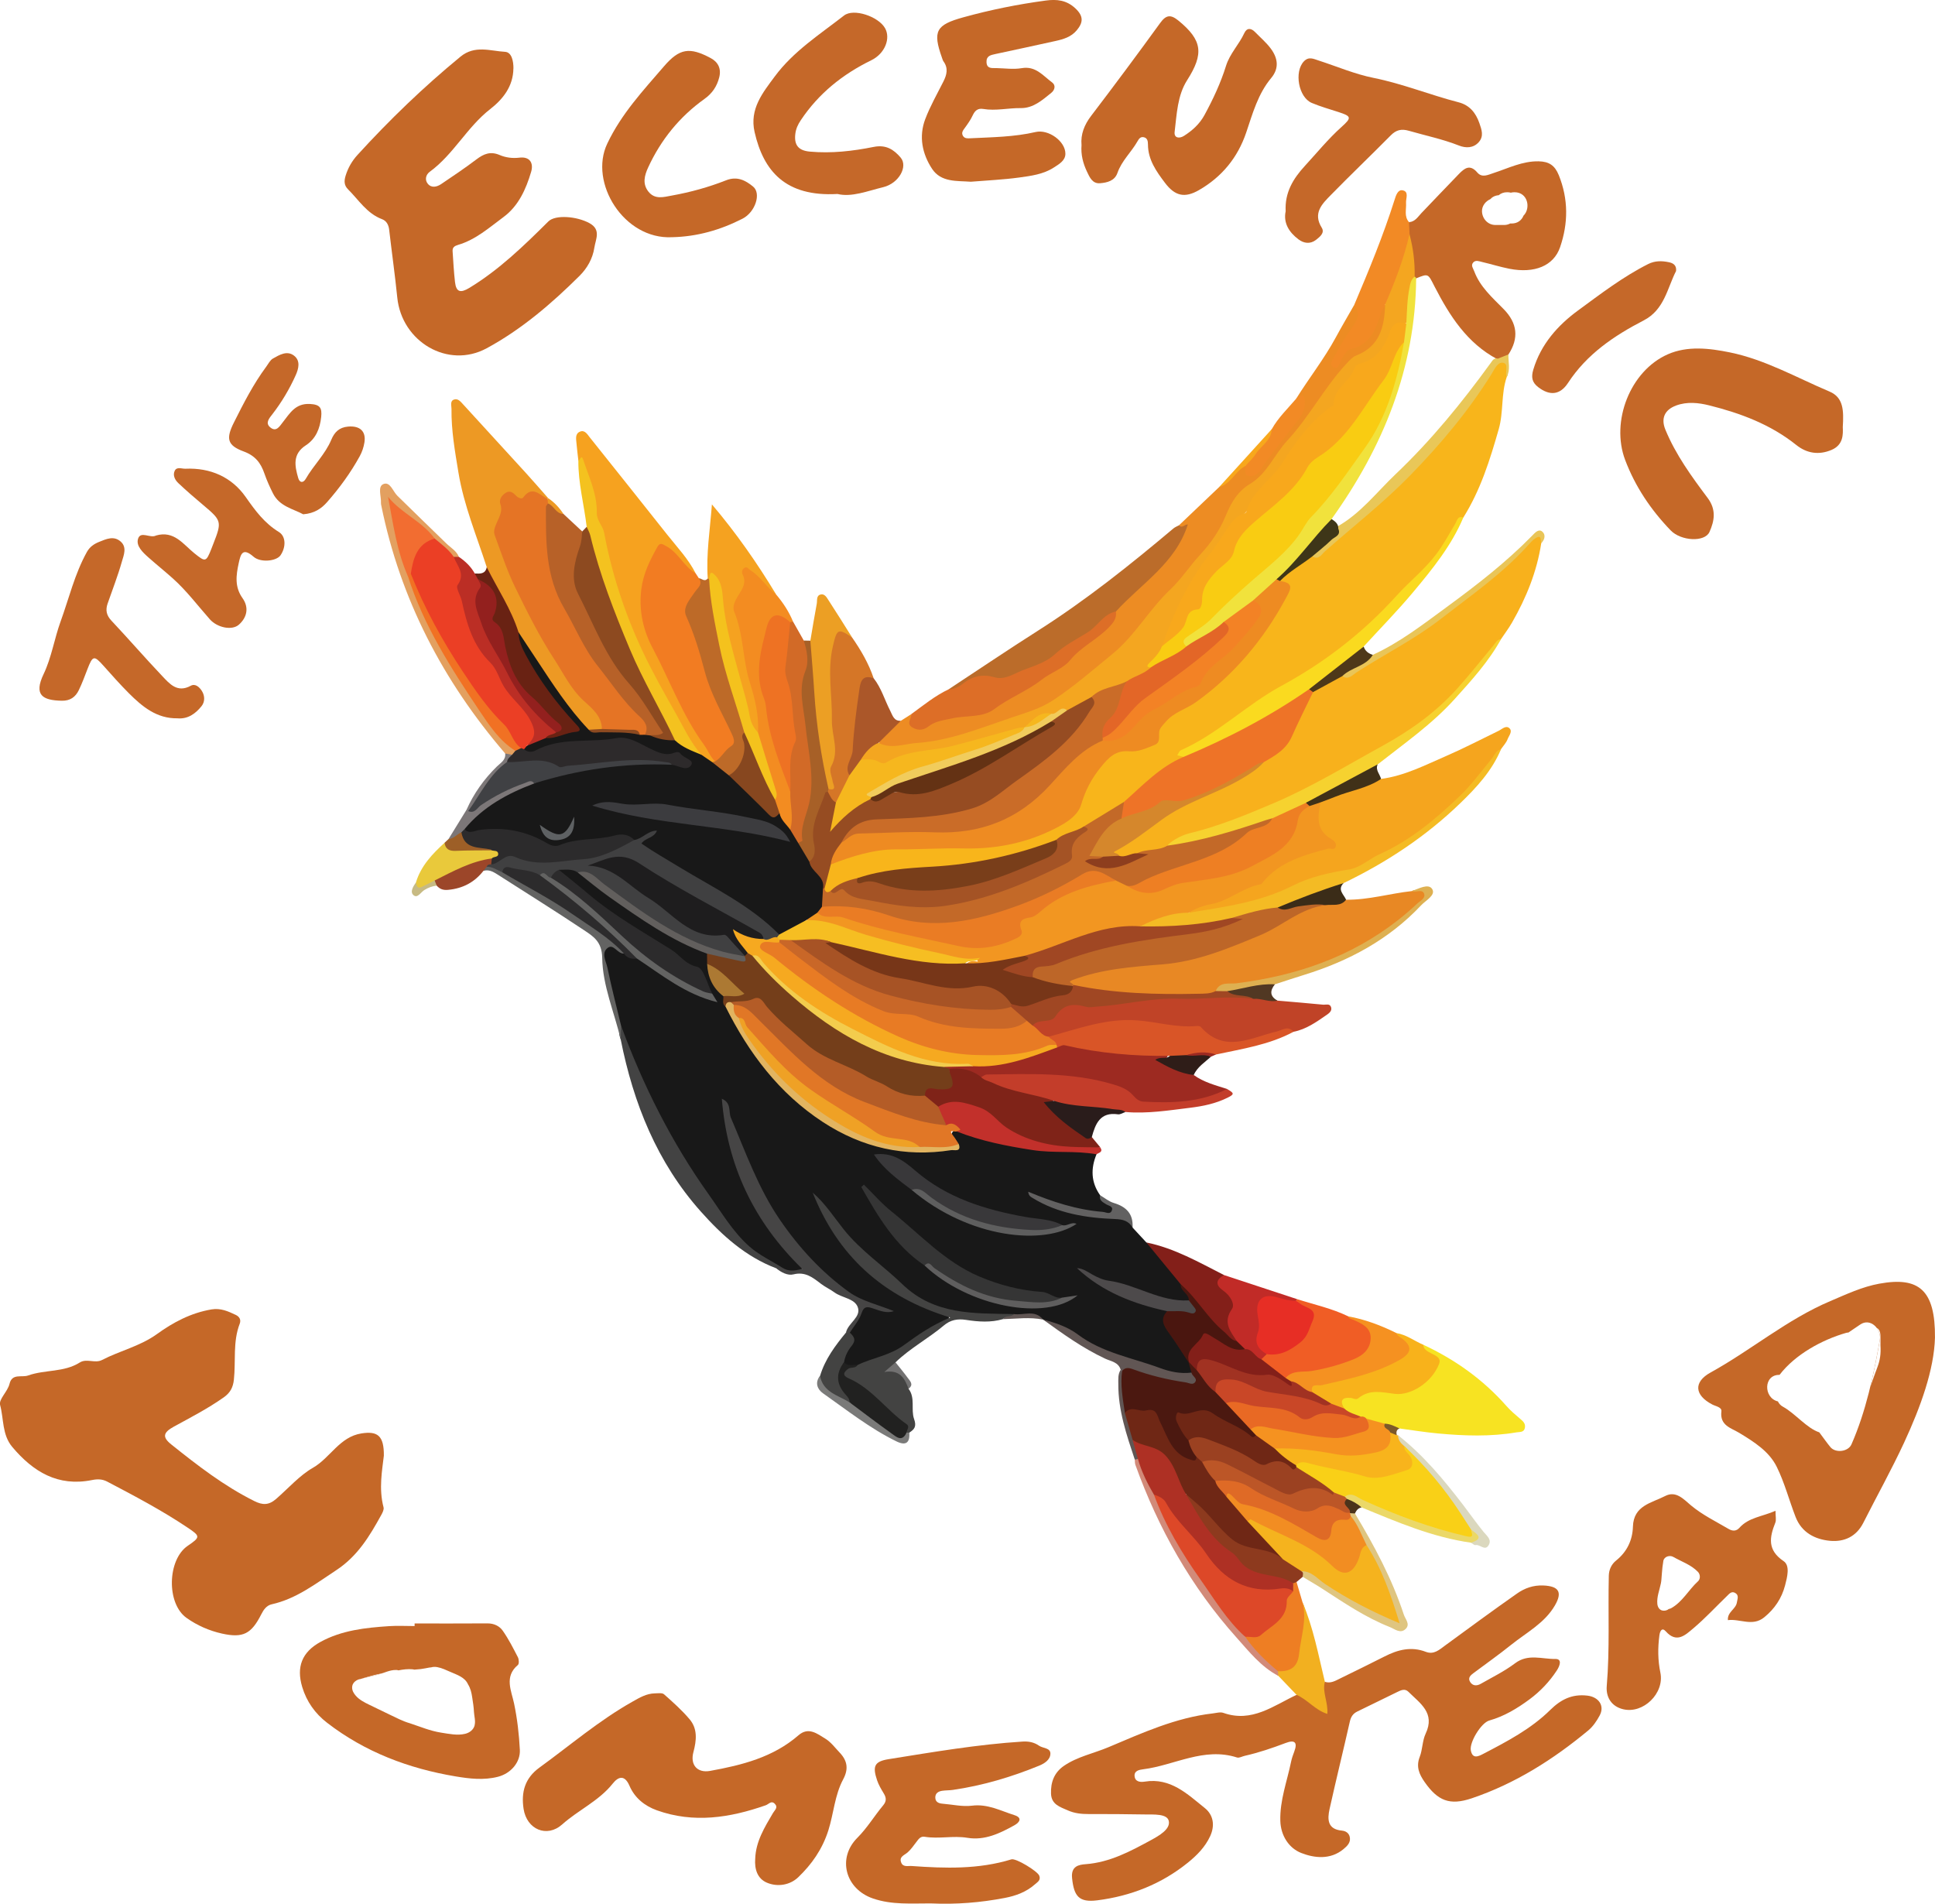 <svg viewBox="0 0 718.72 707.11" xmlns="http://www.w3.org/2000/svg" data-sanitized-data-name="Layer 1" data-name="Layer 1" id="Layer_1">
  <path style="fill: #181818; stroke-width: 0px;" d="M420.66,455.95c1.71,1.85,3.43,3.7,5.14,5.55,6.07,3.81,9.21,10.26,13.81,15.4.52,2.19,3.69,3.62,1.89,6.48-4.35,1.95-8.7.61-12.51-1.07-4.79-2.11-9.68-3.24-14.71-4.31-3.89-.82-7.48-2.67-10.82-4.86,7.54,5.2,15.77,8.89,24.64,11.2,1.91.5,3.94.75,5.47,2.2-.42,4.5,1.59,8.02,4.21,11.48,1.87,2.47,3.77,5.03,4.71,8.09.5,1.45,1.22,2.91-.08,4.32-3.05,1.41-6.04.9-9.15,0-6.98-2-13.59-5.13-20.72-6.66-3.63-.77-6.65-2.89-9.62-4.98-4.86-3.43-10.38-5.66-15.48-8.67h0c-3.3-2.01-6.95-.79-10.43-1.13-10.17.58-20.25.37-30.03-3.06-3.8-1.33-7.38-2.85-10.11-6.05-1.72-2.01-3.97-3.55-6.13-5.08-11.02-7.81-19.46-18.02-26.6-28.06,6.51,13.84,16.88,25.51,31,33.87,4.48,2.65,9.25,4.49,14.1,6.23,1.4.51,3.22.96,3.22,2.66,0,1.31-1.77,1.81-2.8,2.58-5.42,4.06-11.17,7.68-16.93,11.17-4.32,2.61-9.55,3.63-14.52,4.95-1.8.05-3.62.16-4.97-1.38-1.04-2.04-.13-3.87.91-5.48,1.34-2.08,1.5-4.19.96-6.47,1.28-3.24,4.21-5.54,5.05-9.05.35-1.44,1.57-1.5,2.82-1.2,1.61.38,3.05,1.35,4.56,1.4-8.21-2.64-16.15-5.6-22.31-12.74-4.62-5.35-10.6-9.85-14.42-15.72-6.39-9.84-12.67-19.93-16.15-31.33-1.41-4.61-4.01-8.77-5.17-14.1,3.36,21.11,11.05,39.49,25.92,54.44.47.47.93.95,1.33,1.49.79,1.07,1.81,2.24.99,3.59-.77,1.26-2.32,1.14-3.61,1.06-1.31-.08-2.65-.33-3.72-1.24-2.04-1.45-4.32-2.49-6.59-3.48-8.87-3.85-13.58-11.94-18.76-19.21-7.11-9.97-14.03-20.17-19.31-31.3-5.72-12.06-12.88-23.5-15.91-36.73-1.45-7.74-4.38-15.13-5.4-22.99-.31-2.39-.92-4.91,1.14-6.46,2.12-1.59,3.93.77,5.85,1.46,1.61.98,3.16,2.1,5.13,2.29,5.61,2.49,10.09,6.76,15.38,9.78,3.59,2.05,7.32,3.72,11.16,5.21.62.24,1.1.07.44-.02.08-.34.02-.65-.21-.95-1.07-1.9-2.32-3.68-3.06-5.73-.73-2.01-1.89-3.3-4.18-3.74-2.96-.57-4.12-3.64-6.47-5.21-6.07-4.07-12.34-7.82-18.55-11.65-8.07-4.99-14.63-11.96-22.69-16.93-1.27-.78-1.8-1.97-.49-3.3,2.31-1.12,4.53-.75,6.7.38,12.01,8.9,23.89,17.99,37.12,25.12,3.78,2.04,8.05,3.16,11.39,6.03.65,1.12.74,2.36.8,3.61-.19,4.9,2.76,8.44,5.27,12.17.63,1.29.75,2.78,1.58,4,7.72,14.31,16.59,27.7,29.76,37.73,14.15,10.76,29.72,16.88,47.81,15.13,2.1-.2,4.33-.13,5.91-1.9q-2.41-5.36,2.46-5.28c14.8,4.53,29.8,7.69,45.4,7.19,1.95-.06,4.07-.15,5.22,2.02-2.2,5.31-2.09,10.42,1.32,15.24.66,1.43,1.81,2.3,3.19,2.99,1.13.56,2.7,1.02,2.01,2.83-.63,1.67-2.03,2.01-3.67,1.81-6.89-.85-13.67-2.2-20.2-4.61-1.52-.56-3.22-.73-3.96-1.37,8.85,3.38,18.49,6.19,28.76,6.09,3.14-.03,5.44.77,5.93,4.26Z"></path>
  <path style="fill: #c56828; stroke-width: 0px;" d="M142.57,540.72c-.6,5.29-1.95,12.19-.11,19.16.21.81-.35,1.95-.82,2.79-4.34,7.87-8.8,15.36-16.79,20.59-7.64,5.01-14.78,10.6-23.93,12.64-1.94.43-3.03,2.05-3.86,3.69-3.67,7.25-6.72,8.94-14.6,7.19-4.72-1.05-9.25-3.03-13.18-5.83-7.53-5.35-7.12-21.64.45-26.78,4.71-3.2,4.73-3.55.03-6.7-9.56-6.42-19.72-11.78-29.9-17.12-1.9-1-3.67-1.01-5.74-.59-12.57,2.52-21.79-3.06-29.56-12.3-3.83-4.55-3.12-10.39-4.52-15.58-.58-2.16,2.78-4.93,3.49-7.86.97-4.02,4.51-2.25,6.94-3.12,6.25-2.22,13.3-1.1,19.15-4.81,2.56-1.62,5.63.43,8.26-.93,6.67-3.46,14.15-5.12,20.38-9.61,6.1-4.41,12.67-7.89,20.28-9.18,3.43-.58,6.19.7,9.03,2.04,1.29.61,2.06,1.74,1.46,3.29-2.6,6.72-1.41,13.85-2.16,20.76-.31,2.91-1.38,4.89-3.76,6.57-5.88,4.15-12.23,7.43-18.51,10.86-4,2.19-4.41,3.89-1,6.62,9.75,7.8,19.61,15.45,30.89,21.06,3.05,1.52,5.33,1.57,8.08-.82,4.5-3.92,8.76-8.76,13.58-11.51,6.55-3.73,9.94-11.55,18.13-12.82,5.89-.91,8.37.77,8.29,8.29Z"></path>
  <path style="fill: #c56828; stroke-width: 0px;" d="M492.08,624.68c2.14.72,3.9-.35,5.68-1.23,5.53-2.72,11.07-5.4,16.56-8.2,4.9-2.5,9.88-3.77,15.27-1.7,3.01,1.15,4.99-.75,7.16-2.34,8.86-6.49,17.71-12.99,26.7-19.3,2.85-2,6.06-3.16,9.8-3,5.71.25,7.19,2.43,4.28,7.43-3.82,6.57-10.54,10.03-16.22,14.59-4.53,3.64-9.29,7-13.95,10.48-1.11.83-2.23,1.75-1.34,3.27.95,1.61,2.55,1.57,3.95.77,4.33-2.46,8.86-4.69,12.81-7.67,4.81-3.62,9.98-1.49,14.91-1.58,2.7-.05,1.6,2.68.6,4.21-2.75,4.22-6.19,7.85-10.23,10.83-4.55,3.36-9.36,6.27-14.9,7.83-3.02.85-7.42,8.08-6.85,11.09.62,3.34,2.86,2.21,4.57,1.32,8.85-4.61,17.75-9.25,24.93-16.34,3.93-3.87,8.09-5.99,13.78-5.32,4.16.49,6.56,3.7,4.56,7.42-1.09,2.02-2.48,4.07-4.22,5.51-13.01,10.8-27.17,19.77-43.28,25.21-8.18,2.76-12.61.96-17.53-6.09-1.97-2.83-3.21-5.64-1.8-9.27,1.08-2.75.96-6.01,2.21-8.65,3.65-7.72-2.1-11.27-6.38-15.54-1.34-1.34-2.8-.59-4.15.06-4.94,2.39-9.86,4.85-14.81,7.23-1.64.79-2.41,1.97-2.82,3.77-2.45,10.83-5.11,21.6-7.52,32.44-.85,3.82-.84,7.55,4.55,8.05,1.47.14,2.6.9,2.93,2.31.49,2.1-.96,3.45-2.37,4.61-4.86,3.99-10.79,3.29-15.64,1.39-4.53-1.77-7.61-6.38-7.77-11.93-.22-7.6,2.51-14.68,4-21.97.27-1.3.72-2.56,1.19-3.8,1.3-3.47.1-4.41-3.19-3.16-4.98,1.89-10.01,3.6-15.21,4.77-.97.22-2.07.88-2.88.62-12.31-3.96-23.23,2.92-34.84,4.38-1.43.18-3.34.53-3.21,2.46.15,2.23,2.16,2.39,3.82,2.12,9.56-1.53,15.81,4.64,22.28,9.83,3.11,2.5,3.86,6.37,1.98,10.44-1.89,4.08-4.96,7.15-8.3,9.85-9.81,7.93-21.21,12.41-33.65,13.98-6.77.85-8.65-1.5-9.34-8.28-.45-4.42,2.49-4.96,5.06-5.15,8.96-.68,16.55-4.75,24.16-8.89,3.1-1.69,7.35-4.09,6.7-7.15-.58-2.76-5.58-2.38-8.83-2.43-6.97-.11-13.95-.18-20.92-.15-2.7.01-5.25-.25-7.77-1.37-2.94-1.3-6.07-2.19-6.22-6.2-.16-4.26,1.2-7.86,4.79-10.33,5.02-3.44,11.03-4.61,16.54-6.93,12.55-5.29,25-10.98,38.76-12.55,1.31-.15,2.78-.61,3.92-.2,10.59,3.75,18.6-2.66,27.21-6.7,4.17-.64,6.01,3.52,9.39,4.58,1.68-3-2.53-6.69,1.11-9.43Z"></path>
  <path style="fill: #f8b51b; stroke-width: 0px;" d="M559.64,140.07c-2.14,6.25-1.13,12.94-2.96,19.33-3.26,11.43-6.78,22.66-13.14,32.81-4.02,4.44-6.3,10.01-9.76,14.86-7.21,10.14-16.92,17.69-25.69,26.15-12,11.59-26.41,19.99-40.91,28.09-7.99,4.47-14.47,11.08-22.39,15.7-1.77,1.03-5.42.54-4.99,4.32-1.46,3.51-5.44,3.32-7.95,5.45-4.65,3.95-8.91,8.39-13.96,11.87-4.86,3.38-9.81,6.63-15.07,9.37-3.4,2.16-7.39,3.14-10.81,5.28-15.58,6.37-31.85,9.36-48.62,10.23-7.97.41-15.9,1.46-23.62,3.62-3.95.85-7.64,2.33-10.99,4.64-2.07,1-2.96-.04-3.34-1.95-.12-3.3.48-6.41,2.43-9.17,4.91-2.98,10.52-3.87,15.97-5.23,8.16-2.03,16.49-.42,24.7-1.09,11.53-.94,23.26.09,34.45-4.25,5.53-2.14,10.46-4.98,14.95-8.75,1.89-1.58,2.9-3.44,3.32-5.89,1.56-9.08,10.06-16.81,19.2-17.8,4.46-.48,8.09-1.54,9.52-6.98,1.1-4.17,4.76-7.59,8.78-9.06,6.88-2.5,11.82-7.42,16.79-12.15,8.31-7.93,14.89-17.31,20.56-27.33,1.35-2.39,1.03-3.96-.95-5.51-.08-4.43,4.17-5.11,6.53-7.38,1.41-1.36,3.23-2.32,5.19-2.84,2.87-.73,4.81-2.88,6.99-4.64,21.24-17.19,40.86-35.92,56.3-58.68,1.49-2.2,2.38-4.77,4.17-6.77,1.21-1.35,2.42-3.19,4.46-2.54,2.17.69.88,2.86,1.16,4.36.12.64.03,1.32-.33,1.92Z"></path>
  <path style="fill: #c56828; stroke-width: 0px;" d="M190.69,25.44c-.07,6.62-3.88,11.4-8.62,15.09-8.62,6.72-13.61,16.82-22.44,23.27-1.48,1.08-1.93,3-.74,4.45,1.38,1.69,3.39,1.19,4.98.12,4.41-2.97,8.83-5.94,13.07-9.15,2.71-2.05,5.19-3.12,8.65-1.64,2.21.95,4.73,1.29,7.33.98,3.89-.48,5.33,2,4.36,5.27-1.91,6.45-4.69,12.67-10.25,16.78-5.3,3.92-10.34,8.43-16.89,10.35-1.29.38-2.13.93-2.03,2.35.26,3.81.45,7.64.89,11.43.43,3.79,2.03,4.2,5.37,2.17,11.06-6.73,20.22-15.63,29.31-24.66,2.6-2.58,10.56-1.93,15.23.62,4.45,2.42,2.34,5.92,1.85,9.13-.62,4.09-2.7,7.68-5.51,10.47-10.41,10.34-21.58,19.91-34.5,26.9-14.34,7.76-31.53-2.39-33.19-18.86-.85-8.41-2.04-16.78-3.01-25.18-.21-1.84-1-3.3-2.65-3.92-5.63-2.11-8.64-7.13-12.62-11.08-1.47-1.46-1.52-3.06-.92-5.03.9-2.96,2.41-5.55,4.42-7.75,11.9-13.05,24.58-25.27,38.25-36.5,5.34-4.39,11.08-2.11,16.58-1.8,2.48.14,3.12,3.53,3.1,6.19Z"></path>
  <path style="fill: #c56828; stroke-width: 0px;" d="M698.11,476.79c-6.48,1.18-12.3,3.95-18.26,6.48-16.06,6.8-29.36,18.19-44.5,26.54-6.42,3.54-5.95,8.44.65,11.88,1.29.67,3.57.97,3.38,2.54-.65,5.31,3.61,6.15,6.72,8.05,5.44,3.32,11,6.79,13.85,12.58,2.91,5.91,4.59,12.41,6.98,18.58,2.24,5.78,7.16,8.35,12.81,8.88,5.23.48,9.75-1.54,12.35-6.68,5.03-9.95,10.48-19.71,15.17-29.82,6.17-13.32,11.12-27.08,11.45-38.97.15-17.74-6.02-22.71-20.61-20.05ZM698.23,497.68c-2.36,13.25-5.11,26.42-10.53,38.8-1.22,2.8-5.96,3.33-7.85,1.01-1.26-1.54-2.62-3.46-4.11-5.46-4.63-1.51-8.99-7.07-13.5-9.52-.88-.47-1.48-1.17-1.87-1.97-5.43-1.32-5.39-9.99.61-9.86,5.8-7.58,15.77-13.02,24.66-15.58.3-.09.61-.13.93-.15,1.45-.96,2.89-1.94,4.32-2.93,3.92-2.73,8.03,1.79,7.34,5.65Z"></path>
  <path style="fill: #c56828; stroke-width: 0px;" d="M280.51,690.42c.21-6.42,3.48-11.68,6.6-16.99.66-1.12,2.01-2.06.68-3.43-1.31-1.34-2.2.13-3.38.55-13.28,4.65-26.76,6.77-40.45,1.86-4.51-1.62-8.21-4.59-10.15-9.1-1.77-4.1-4.08-3.52-6.23-.81-5.14,6.46-12.74,9.78-18.75,15.15-5.7,5.1-13.17,1.88-14.35-5.74-.96-6.19.46-11.42,5.86-15.34,11.44-8.3,22.21-17.55,34.6-24.52,2.63-1.48,5.19-3.02,8.31-3.07,1.15-.02,2.69-.27,3.39.34,3.3,2.92,6.62,5.89,9.47,9.24,3.08,3.62,2.6,7.91,1.43,12.3-1.23,4.66,1.44,7.78,6.2,6.92,11.82-2.14,23.41-5.03,32.84-13.23,3.73-3.24,6.96-.57,9.95,1.24,2.07,1.25,3.63,3.38,5.35,5.19,2.83,2.98,3.39,6.04,1.3,9.94-3.15,5.86-3.51,12.67-5.51,18.97-2.23,7.01-6.17,12.59-11.19,17.4-3.03,2.9-7.66,3.71-11.67,1.99-3.51-1.5-4.6-5.05-4.3-8.88Z"></path>
  <path style="fill: #f8b11c; stroke-width: 0px;" d="M572.47,201.75c-1.61,10.56-5.56,20.27-10.84,29.47-1.22,2.13-2.72,4.11-4.09,6.16-7.29,8.81-13.95,18.15-22.34,26.04-5.48,5.16-11.31,9.65-18.16,12.92-6.74,3.22-12.84,7.64-19.36,11.31-13.35,7.52-27.36,13.5-41.67,18.87-6.52,2.44-13.39,3.82-19.79,6.62-1.08.47-2.17.84-2.73,1.99-3.25,2.31-7.27,1.68-10.82,2.86-2.22.6-4.4,1.48-6.77.93-1.37-.49-2.94-.74-3.45-2.7,8.45-5.7,16.5-12.17,25.37-17.21,5.96-3.38,12.55-5.83,18.8-8.83,4.36-2.09,8.46-4.54,12.16-7.65,9.31-4.54,12.18-13.77,16.05-22.23.62-1.36,1.05-2.76,2.18-3.81,3.47-2.57,6.99-5.05,11.29-6.06.82-.11,1.7-.05,2.43-.47,10.46-6.05,21.5-11.14,30.92-18.9,4.6-3.79,9.61-7.04,14.46-10.5,8.29-5.9,15.43-13.05,22.63-20.15.9-.89,1.78-2.32,3.31-1.58,1.28.62,1.23,1.81.41,2.93Z"></path>
  <path style="fill: #c56828; stroke-width: 0px;" d="M193.09,649.96c-.3-5.78-.95-11.48-2.14-17.19-.98-4.73-3.77-9.99,1.42-14.34.48-.41.4-2.07,0-2.85-1.74-3.38-3.47-6.79-5.64-9.88-1.2-1.72-3.24-2.72-5.64-2.71-9.03.06-18.06.03-27.09.03,0,.32,0,.64,0,.96-3.16,0-6.33-.18-9.48.03-8.8.59-17.57,1.52-25.5,5.87-6.85,3.76-9.02,9.28-6.76,16.76,1.64,5.43,4.78,9.83,9.24,13.27,14.12,10.9,30.31,16.99,47.71,19.91,5.15.86,10.49,1.51,15.8.13,4.78-1.25,8.32-5.4,8.08-10ZM176.3,640.85c-.44,1.69-1.91,2.77-3.55,3.16-2.89.7-5.97.01-8.84-.43-4.07-.62-7.81-2.22-11.7-3.5-2.65-.76-5.14-2.09-7.62-3.27-2.49-1.18-4.96-2.4-7.44-3.6-1.8-.87-3.74-1.86-5.05-3.41-.74-.87-1.31-1.83-1.31-3,0-1.55,1.18-2.6,2.56-3.04.16-.05.33-.08.49-.09,2.19-.64,4.44-1.05,6.64-1.66,2.15-.6,4.33-1.76,6.61-1.71.22,0,.43.01.64.06.05,0,.09.03.13.04.04.01.09.02.13.04,1.76-.34,3.52-.57,5.32-.39.21.02.41.07.6.12.79-.05,1.57-.12,2.35-.21,1.09-.16,2.17-.35,3.25-.57.21-.04.42-.06.62-.06.74-.23,1.49-.23,2.29-.09,1.69.3,3.33,1.1,4.89,1.78,2.47,1.08,5.35,1.97,6.51,4.57,0,0,0,0,0,.01.93,1.46,1.33,3.16,1.57,4.85.3,2.02.56,3.46.66,5.5.08,1.51.65,3.27.23,4.89Z"></path>
  <path style="fill: #c56828; stroke-width: 0px;" d="M662.48,579.86c-6.11-4.13-5.24-8.83-3.06-14.31.39-.99.06-2.28.06-4.38-4.96,2.18-9.98,2.46-13.43,6.34-1.14,1.28-2.54,1.26-4.03.38-4.72-2.78-9.67-5.17-13.93-8.72-2.75-2.3-5.57-5.59-9.62-3.48-4.97,2.59-11.72,3.45-11.95,11.39-.15,4.98-2.19,9.32-6.24,12.56-1.76,1.41-2.67,3.42-2.72,5.69-.31,13.63.39,27.27-.76,40.9-.35,4.07,1.65,7.57,6.05,8.64,7.53,1.84,15.45-5.95,13.87-13.58-.96-4.61-.98-9.2-.37-13.84.2-1.57.95-3.11,2.37-1.51,4.06,4.58,7.31,1.34,10.17-1.06,4.44-3.73,8.4-8.04,12.59-12.08.82-.79,1.65-1.88,2.98-1.14,1.56.86.87,2.27.67,3.56-.38,2.5-3.61,3.55-3.33,6.56,4.52-.56,9.13,2.48,13.44-1.01,3.9-3.15,6.54-7.09,7.79-11.88.8-3.06,1.93-7.35-.53-9.01ZM630.66,587.38c-3.47,3.17-5.72,7.62-9.94,9.97-.3.16-.6.25-.91.29-.62.57-1.6.75-2.38.57-1.14-.26-1.72-1.34-1.84-2.41-.27-2.62.8-5.14,1.31-7.66.01-.07.11-.7.11-.64.03-.25.05-.49.08-.74.07-.77.12-1.54.18-2.3.12-1.57.27-3.13.55-4.68.29-1.63,2.38-2.23,3.67-1.49,3.12,1.78,6.62,2.91,9.17,5.56.9.94,1.01,2.61,0,3.54Z"></path>
  <path style="fill: #c56828; stroke-width: 0px;" d="M345.92,707c-7.29-.03-14.61.62-21.73-1.85-10.2-3.53-13.3-14.95-5.75-22.51,3.69-3.69,6.31-8.12,9.6-12.07,1.33-1.59,1.15-2.89.18-4.48-.94-1.55-1.89-3.16-2.46-4.87-1.71-5.13-1.02-6.94,4.26-7.79,16.52-2.64,33.03-5.48,49.76-6.54,2.23-.14,4.28.22,6.15,1.53,1.43,1,4.22.76,4.22,2.92,0,2.27-2.13,3.67-4.19,4.51-10.32,4.22-20.96,7.38-32.01,8.99-1.31.19-2.66.13-3.98.33-1.42.21-2.6.89-2.57,2.53.04,1.68,1.28,2.16,2.73,2.27,3.64.29,7.36,1.18,10.91.73,5.81-.73,10.63,1.9,15.75,3.52,2.99.95,2,2.64.03,3.74-5.42,3.02-11.06,5.74-17.49,4.68-5.31-.88-10.62.49-15.89-.39-1.6-.27-2.32.97-3.14,2.03-1.01,1.31-1.96,2.71-3.19,3.78-1.21,1.06-3.22,1.57-2.39,3.74.7,1.84,2.51,1.21,3.93,1.31,12.45.9,24.87,1.27,37.02-2.47,1.68-.52,9.62,4.35,10.32,6.01.73,1.73-.64,2.42-1.56,3.25-3.2,2.85-7.1,4.28-11.22,5.07-9.01,1.73-18.1,2.46-27.27,2.04Z"></path>
  <path style="fill: #c56828; stroke-width: 0px;" d="M684.47,158.65c.09,2.56.3,6.55-4.14,8.45-4.71,2.01-9.21,1.33-13.13-1.81-9.55-7.64-20.68-11.8-32.32-14.71-3.97-.99-8.19-1.47-12.3.04-4.26,1.57-5.74,4.76-4,8.98,3.84,9.32,9.74,17.41,15.71,25.38,3.24,4.33,2.53,8.46.66,12.62-1.73,3.85-10.55,3.41-14.42-.6-7.33-7.61-13.14-16.21-16.9-26.16-5.4-14.28,1.83-33.07,15.85-39.24,7.33-3.22,15.44-2.26,23.07-.7,13.12,2.68,24.78,9.38,36.99,14.54,5.24,2.21,5.3,7.1,4.93,13.21Z"></path>
  <path style="fill: #c56828; stroke-width: 0px;" d="M401.71,53.87c-.35-3.99,1.02-7.49,3.59-10.86,8.68-11.38,17.22-22.87,25.62-34.46,2.2-3.04,3.89-3.25,6.77-.91,8.95,7.3,9.51,12.34,3.25,22.15-3.62,5.68-3.85,12.63-4.64,19.18-.29,2.37,1.78,2.58,3.48,1.49,3.11-1.98,5.8-4.41,7.61-7.74,3.18-5.86,6.01-11.88,7.99-18.25,1.41-4.54,4.83-7.92,6.79-12.16.93-2.02,2.5-1.95,4-.41,1.97,2.03,4.17,3.89,5.84,6.14,2.58,3.47,3.24,7.24.17,10.92-4.93,5.9-6.89,13.15-9.28,20.22-3.15,9.35-9.06,16.55-17.6,21.45-5.26,3.02-8.88,2.19-12.57-2.69-3.21-4.25-6.34-8.61-6.34-14.32,0-1.21-.22-2.43-1.67-2.67-1.14-.19-1.69.61-2.23,1.56-2.28,4.02-5.86,7.2-7.43,11.72-1.03,2.97-3.85,3.62-6.48,3.83-2.83.23-3.86-2.23-4.86-4.34-1.44-3.05-2.29-6.25-2-9.87Z"></path>
  <path style="fill: #c56828; stroke-width: 0px;" d="M360.57,67.5c-5.08-.39-11.01.31-14.37-4.79-3.66-5.56-4.99-12.02-2.53-18.48,1.82-4.79,4.4-9.31,6.72-13.91,1.28-2.53,1.9-4.96.07-7.49-.28-.39-.41-.91-.58-1.38-3.52-9.89-2.22-12.2,7.86-15,10.1-2.8,20.33-4.86,30.7-6.25,4.03-.54,7.7-.21,11.05,2.96,3.08,2.92,2.81,5.26.44,8.1-2.05,2.46-4.92,3.31-7.86,3.96-7.46,1.65-14.93,3.26-22.4,4.86-1.7.36-3.34.7-3.25,2.98.1,2.55,2.01,2.2,3.63,2.23,3.16.07,6.41.55,9.47.02,5.18-.89,7.89,2.82,11.25,5.29,1.42,1.04,1.09,2.77-.29,3.88-3.36,2.72-6.71,5.73-11.34,5.67-4.65-.06-9.27,1.1-13.93.32-1.95-.33-3.06.55-3.88,2.31-.76,1.64-1.82,3.16-2.89,4.63-.72.98-1.5,1.89-.73,3.11.61.96,1.7.89,2.69.84,8.13-.41,16.29-.47,24.28-2.33,4.71-1.1,11.05,3.39,11.04,8.07,0,2.57-2.36,3.87-4.29,5.12-3.88,2.52-8.43,3.1-12.84,3.71-5.9.81-11.89,1.07-18.02,1.57Z"></path>
  <path style="fill: #c56828; stroke-width: 0px;" d="M578.98,65.06c-1.45-3.59-3.59-5.07-7.49-5.14-6.06-.11-11.26,2.58-16.76,4.36-2.03.66-4.25,1.86-6-.19-2.77-3.26-4.83-1.57-6.95.64-4.6,4.79-9.22,9.57-13.79,14.39-1.35,1.42-2.38,3.25-4.65,3.4-1.23,1.44-1.02,3.11-.72,4.79.9,5.02.95,10.15,2.13,15.14.23.49.6.83,1.11,1.01,4.82-2,4.51-1.83,7.04,3.08,5.56,10.78,12.02,20.9,23.21,26.86,1.76.31,3.05-.5,4.17-1.73q5.93-9.05-1.79-16.87c-4.17-4.26-8.76-8.23-10.92-14.06-.38-1.04-1.34-2.14-.38-3.23.92-1.04,2.22-.45,3.3-.2,3.39.79,6.73,1.85,10.15,2.52,9.34,1.83,16.45-1.09,18.82-8,3.06-8.91,3.12-17.84-.47-26.76ZM565.89,80.07c-.65,1.66-2.13,2.95-4.44,2.95-.17,0-.32-.01-.48-.02-.69.36-1.46.57-2.24.57h-3.27c-2.8,0-4.88-2.29-5-5-.09-2.01,1.28-3.8,3.07-4.58.73-.82,1.78-1.38,3.14-1.48.78-.68,1.82-1.11,3.15-1.11.49,0,.94.06,1.35.17.42-.11.87-.17,1.37-.17,4.99,0,6.09,5.97,3.36,8.68Z"></path>
  <path style="fill: #c56829; stroke-width: 0px;" d="M477.54,78.54c-.41-7.05,2.85-12.25,7.08-16.86,4.5-4.89,8.69-10.06,13.67-14.53,3.88-3.47,3.64-3.98-1.16-5.54-3.32-1.08-6.7-2.03-9.9-3.38-4.94-2.09-6.59-11.56-2.94-15.42,1.83-1.94,3.61-.93,5.47-.34,6.8,2.2,13.46,5.07,20.41,6.46,10.81,2.17,20.98,6.33,31.58,9.06,4.07,1.05,6.38,3.86,7.74,7.75.86,2.46,1.71,4.84-.21,7.03-2.03,2.32-4.88,2.28-7.38,1.29-6.06-2.39-12.41-3.69-18.63-5.49-2.74-.79-4.69-.32-6.7,1.71-7.36,7.45-14.95,14.69-22.28,22.18-3.24,3.31-6.73,6.71-3.35,12.13,1.2,1.93-.73,3.4-2.13,4.5-2.13,1.67-4.54,1.31-6.5-.17-3.51-2.64-5.67-6.07-4.79-10.39Z"></path>
  <path style="fill: #c56828; stroke-width: 0px;" d="M249.58,88.11c-17.88.89-30.89-20.29-24.04-34.73,5.28-11.14,13.33-19.73,21.08-28.74,5.76-6.69,9.52-7.26,17.36-3.06,2.75,1.47,3.98,3.92,3.17,7.13-.84,3.35-2.59,5.97-5.48,8.03-9.24,6.6-16.18,15.16-20.93,25.47-1.34,2.92-2.21,6.04.09,8.95,2.43,3.08,5.69,2.02,8.76,1.47,6.88-1.24,13.62-3.1,20.11-5.66,4.1-1.61,7.21,0,10.05,2.36,3.05,2.53.8,9.46-3.94,11.89-8.22,4.21-16.94,6.7-26.24,6.89Z"></path>
  <path style="fill: #c56829; stroke-width: 0px;" d="M311.08,72.05c-19.34,1.11-27.5-8.53-30.8-23-1.96-8.6,3.07-14.67,7.53-20.7,6.9-9.31,16.69-15.58,25.7-22.59,3.54-2.75,12.67.32,15.19,4.64,2.19,3.76.07,9.47-5.07,11.98-10.69,5.22-19.6,12.38-26.22,22.32-1.04,1.55-1.77,3.12-2,5.02-.5,4.14,1.13,6.2,5.36,6.59,8.03.74,15.96-.18,23.75-1.74,4.57-.92,7.45.97,9.99,3.94,2.84,3.32-.64,9.59-6.41,11-5.92,1.45-11.78,3.82-17.03,2.54Z"></path>
  <path style="fill: #f5a51e; stroke-width: 0px;" d="M512.98,289.32c8.71-1.14,16.43-5.16,24.32-8.58,6.55-2.84,12.88-6.16,19.31-9.27,1.3-.63,2.73-2.16,4.02-.99,1.3,1.18-.18,2.8-.66,4.08-.5,1.35-1.6,2.47-2.44,3.7-9.68,14.8-22.12,26.92-37.16,36.06-7.98,4.85-16.09,9.92-25.69,11.4-9.17,1.41-17.09,6.34-25.76,9.19-8.11,2.66-16.56,3.5-24.87,5.1-.83.16-1.65-.13-2.36-.61,0-3.72,3.24-3.68,5.49-4.33,9.13-2.62,17.75-6.07,25.13-12.33,4.88-4.14,11.19-5.6,17.01-7.91,1.35-.53,2.91-.46,4.59-1.44-5.15-4.57-6.99-9.78-4.05-16.07,7.37-3.66,15.1-6.27,23.13-7.99Z"></path>
  <path style="fill: #e88824; stroke-width: 0px;" d="M499.99,334.19c8.3.11,16.27-2.32,24.44-3.21.91-.59,1.93-.39,2.91-.4.96,0,2.06-.19,2.49,1.06.39,1.14-.39,1.86-1.05,2.59-4.36,4.84-9.4,8.88-14.73,12.58-12.57,8.73-26.6,13.98-41.43,17.31-4.84,1.09-9.57,2.53-14.64,2.52-2.4,0-4.93.77-6.8,2.68-1.02.64-2.14,1-3.31,1.01-15.29.16-30.61.87-45.73-2.35-.98-.21-1.94-.46-2.87-.81-3.6-2.75-3.6-2.97.02-4.58,7.57-3.37,15.73-3.92,23.8-4.82,4.12-.46,8.23-.99,12.35-1.46,16.36-1.85,30.76-9.07,44.77-17.01,3.9-2.21,7.74-3.54,12.02-4.11,2.59-.32,5.12-1.08,7.76-.99Z"></path>
  <path style="fill: #ed8c23; stroke-width: 0px;" d="M437.93,195.1c4.97-4.73,9.94-9.46,14.91-14.19,2.45-1.67,4.22-4.07,6.43-5.98,1.01-.87,1.64-2.65,3.55-1.84,1.44,2.27,3.19,2.46,4.61.2,4.4-7.01,10.55-12.74,14.58-20,.97-1.74,2.71-3.82-.54-5.25,4.77-7.65,10.39-14.76,14.69-22.72,2.19-4.05,4.54-8.02,6.82-12.03,3.93,1.95,2.64,4.81,1.14,7.49-2.39,4.27-5.47,8.15-7.5,12.65,1.89-2.58,3.92-4.98,7-6.1,3.58-1.31,5.5-3.77,6.66-7.43.8-2.51.71-6.08,4.51-6.78,1.67,5.73-.71,14.42-5.85,17.23-8.28,4.52-13.5,11.87-18.48,19.19-3.86,5.67-8.43,10.7-12.38,16.24-4.85,6.8-9.89,13.35-16.9,18.13-1.66,1.13-2.74,2.94-3.33,4.89-2.01,6.67-6.79,11.79-10.57,17.3-3.78,5.52-8.24,10.87-13.2,15.56-7.15,6.75-11.85,15.65-19.62,21.89-8.03,6.45-15.59,13.48-24.49,18.84-4.8,2.89-10.19,4.06-15.31,5.97-13.29,4.97-26.9,8.65-41.1,9.83-2.52.21-5.03.21-7.02-1.77.16-5.23,4.51-6.59,8.06-8.68,1.26-.81,2.53-1.61,3.79-2.42,2.25,4.81,2.58,4.93,7.29,2.51,5.46-2.81,11.6-2.63,17.41-3.84,2.66-.55,4.98-1.38,7.32-2.8,7.94-4.81,16.3-9.18,23.36-15.08,6.96-5.81,15.51-10.17,19.97-18.71,4.06-6.37,9.89-11.09,15.44-15.98,4.64-4.09,6.96-9.58,10.21-14.51.83-1.25-1.95-.37-1.47-1.8Z"></path>
  <path style="fill: #c56829; stroke-width: 0px;" d="M65.96,266.81c-7.74.15-13.1-4.33-18.11-9.33-3.28-3.28-6.35-6.77-9.45-10.23-3.46-3.88-3.96-3.78-5.91,1.27-1.02,2.63-1.99,5.3-3.22,7.83-1.24,2.56-3.21,4-6.34,3.93-7.08-.15-10.5-2.05-6.71-9.95,2.9-6.05,4.02-13.27,6.27-19.44,3.12-8.59,5.27-17.78,9.81-25.91,1.04-1.86,2.59-2.92,4.51-3.7,2.67-1.08,5.42-2.35,7.96-.17,2.5,2.15,1.18,5.11.5,7.5-1.49,5.26-3.49,10.38-5.29,15.56-.84,2.41-.47,4.37,1.39,6.35,6.37,6.78,12.47,13.82,18.87,20.57,2.77,2.92,5.61,6.36,10.61,3.63,1.72-.94,3.26.54,4.14,1.94,1.13,1.8,1.17,4.03-.15,5.66-2.23,2.77-5.05,4.82-8.88,4.5Z"></path>
  <path style="fill: #c56829; stroke-width: 0px;" d="M112.67,191.05c-3.71-2.03-8.84-2.9-11.29-7.81-1.18-2.37-2.29-4.8-3.15-7.3-1.35-3.94-3.37-6.65-7.69-8.24-6.22-2.29-6.64-4.83-3.63-10.82,3.58-7.13,7.2-14.23,11.97-20.67.79-1.06,1.44-2.44,2.5-3.04,2.41-1.36,5.22-3.07,7.82-1.08,2.49,1.91,1.72,4.87.61,7.33-2.32,5.16-5.21,10-8.68,14.49-1.07,1.38-2.71,3.17-.8,4.79,2.27,1.94,3.5-.33,4.71-1.86,2.63-3.32,4.66-7.08,10.09-6.79,3.75.2,4.52,1.44,4.17,4.82-.46,4.39-2.03,8.14-5.71,10.54-4.99,3.25-4.13,7.63-2.82,12.15.55,1.89,1.9,1.86,2.8.29,2.88-5.03,7.22-9.09,9.49-14.52,1.16-2.78,2.92-4.6,6.24-4.88,4.31-.37,6.73,1.67,6.06,5.89-.28,1.77-.89,3.58-1.76,5.15-3.38,6.13-7.49,11.77-12.11,17.02-2.12,2.41-4.73,4.18-8.81,4.51Z"></path>
  <path style="fill: #c56829; stroke-width: 0px;" d="M57.91,198.92c6.77-1.98,10.14,3.26,14.3,6.6,4.1,3.29,4.32,3.32,6.3-1.66.25-.62.48-1.24.72-1.86,3.23-8.22,3.1-8.64-3.63-14.3-3.18-2.67-6.32-5.38-9.34-8.23-1.22-1.14-2.15-2.85-1.4-4.52.77-1.73,2.62-.79,4-.85,9.3-.41,17.22,3.1,22.41,10.52,3.55,5.07,6.92,9.66,12.34,13,2.62,1.62,2.64,5.62.59,8.63-1.51,2.21-7.43,2.82-10.01.55-4.18-3.68-4.83-.83-5.55,2.5-.96,4.45-1.52,8.7,1.44,12.87,2.42,3.4,1.77,7.09-1.35,9.86-2.53,2.25-8,1.14-10.79-2-4.51-5.09-8.6-10.57-13.69-15.13-2.97-2.66-6.09-5.16-9.07-7.81-2.14-1.9-4.79-4.34-3.87-7.06.97-2.87,4.51,0,6.61-1.1Z"></path>
  <path style="fill: #ed9924; stroke-width: 0px;" d="M180.79,210.67c-3.75-11.64-8.51-22.99-10.51-35.15-1.29-7.83-2.68-15.66-2.58-23.64.01-1.2-.65-2.92.96-3.48,1.41-.49,2.41.76,3.31,1.74,7.82,8.54,15.65,17.07,23.45,25.64,2.78,3.05,5.47,6.18,8.2,9.27-.19.15-.38.29-.57.44-2.96-.47-5.97-2.09-8.81.36-6.94-3.02-6.25,2.3-7.88,6.4-2.14,5.4-.31,9.74,1.53,14.32,4.99,12.48,10.89,24.52,18.12,35.88,3.99,6.28,7.39,12.97,12.86,18.2,2.06,1.97,3.63,4.32,5.11,6.74.98,1.6,1.26,3.09-.6,4.31-1.44.66-2.93.67-4.45.4-4.01-1.24-5.68-4.96-7.93-7.9-7.04-9.2-13.55-18.78-19.17-28.94-2.1-5.92-5.53-11.17-8.39-16.71-1.29-2.49-2.47-5.02-2.65-7.88Z"></path>
  <path style="fill: #f27c22; stroke-width: 0px;" d="M258.37,212.93c.4.61.79,1.21,1.19,1.82,1.96,1.65,1.72,3.37.16,5.12-3.77,4.21-3.6,8.45-1.63,13.75,4.72,12.74,8.06,25.97,14.53,38.09,2.4,4.49.03,7.95-6.87,11.72-4.5-2.24-6.29-6.81-8.42-10.75-4.34-8.04-8.79-16.05-12.28-24.55-1.55-3.78-3.7-7.28-5.36-11.07-3.06-6.99-2.66-13.88-2.44-21,.17-5.54,3.49-9.55,6.32-13.78,1.22-1.82,2.92-1.59,4.76-.31,4.19,2.92,6.69,7.33,10.04,10.98Z"></path>
  <path style="fill: #f6a21f; stroke-width: 0px;" d="M258.37,212.93c-4.28-2.43-6.18-7.32-10.57-9.88-1.94-1.13-2.69-1.6-3.67.17-2.71,4.91-5.15,9.62-5.92,15.63-1.04,8.06.84,15.59,4.15,21.78,6.4,12,11.04,24.97,19.16,36.07,1.43,1.96,2.27,4.37,4.08,6.12-.28.47-.68.73-1.22.79-2.25-.1-3.72-1.46-5.02-3.1-5.89-6.46-9.43-14.44-13.55-21.95-8.3-15.14-15.6-30.78-19.78-47.67-2.82-11.39-5.7-22.77-8.58-34.14-.52-2.04-.65-4.32-2.63-5.71-.24-2.14-.51-4.27-.7-6.41-.14-1.63-.57-3.59,1.39-4.33,1.73-.65,2.66,1.05,3.55,2.16,9.63,12.04,19.23,24.11,28.81,36.19,3.67,4.63,7.78,8.94,10.5,14.28Z"></path>
  <path style="fill: #c04327; stroke-width: 0px;" d="M474.5,371.67c5.63.49,11.26.95,16.89,1.5,1.05.1,2.56-.54,3.02.95.41,1.3-.64,2.17-1.61,2.83-3.83,2.64-7.62,5.38-12.34,6.29-2.24-.29-4.19.61-6.23,1.34-7.07,2.52-14.25,4.39-21.87,2.82-1.47-.3-3.24-.26-4.18-1.37-3.21-3.79-7.48-3.56-11.8-3.74-4.8-.19-9.47-1.52-14.28-1.89-9.18-.71-17.72,2.03-26.36,4.33-1.92.51-3.77,1.29-5.8,1.37-3.46-.51-6-2.07-6.58-5.83,6.76-2.97,11.69-9.47,20.75-8.16,5.78.83,12.22.07,18.2-1.53,1.79-.48,3.6-.47,5.42-.54,8.58-.32,17.19.7,25.76-1.15,3.65-.79,7.48,1.26,11.33.77,3.48-.54,6.46,1.32,9.69,2.02Z"></path>
  <path style="fill: #f7e322; stroke-width: 0px;" d="M528.69,499.51c11.81,5.51,22.2,12.92,30.85,22.73,1.53,1.73,3.31,3.25,5.07,4.74,1.06.9,2.04,1.72,1.8,3.27-.29,1.89-1.92,1.58-3.11,1.78-9.71,1.66-19.47,1.31-29.21.41-4.77-.44-9.51-1.22-14.27-1.85-1.9.25-3.7-.23-5.48-.81-2.22-.68-4.5-1.12-6.69-1.91-.9-.29-1.81-.54-2.73-.74-2.36-.64-4.78-1.19-6.32-3.38-2.16-3.03-1.41-4.75,2.24-5.61,5.98-1.39,11.88-2.5,18.14-1.97,5.73.49,11.56-4.08,13.52-9.34.68-1.83-.72-2.27-1.64-3.14-1.2-1.13-3.4-1.78-2.18-4.19Z"></path>
  <path style="fill: #c56829; stroke-width: 0px;" d="M622.55,100.65c-3.28,6.39-4.32,14.37-12,18.35-11.02,5.7-21.14,12.52-28.14,23.24-3,4.59-6.89,4.79-11.07,1.56-2.29-1.77-2.67-3.66-1.82-6.51,2.81-9.41,9.07-16.43,16.53-21.91,8.38-6.14,16.7-12.54,26.08-17.28,2.58-1.3,5.14-1.25,7.75-.7,1.46.3,2.9,1.01,2.67,3.25Z"></path>
  <path style="fill: #9d2a21; stroke-width: 0px;" d="M443.4,399.31c3.72,2.69,8.09,3.81,12.37,5.17.31,2.38-1.59,2.53-3.11,3.08-7.91,2.9-16.27,2.88-24.49,3.63-3.07.28-5.85-1.15-8.13-3.24-2.53-2.33-5.56-3.48-8.83-4.32-15.32-3.92-30.88-3.73-46.48-2.76-4.2-.63-7.94-3.32-12.42-2.77-.97-.5-2.4-.7-1.59-2.38,3.29-1.92,6.9-.71,10.35-1.1,11.1.55,21.22-3.34,31.43-6.89,1.56-.72,3.19-.76,4.85-.47,11.21,1.99,22.45,3.62,33.88,3.41.82-.01,1.63.2,2.4.51q.67,2.41-2.71,2.08c3.85,2.81,8.85,3.02,12.49,6.05Z"></path>
  <path style="fill: #bb6c2a; stroke-width: 0px;" d="M437.93,195.1c1.17,1.33,2.06-.39,3.27-.3-4.56,14.45-17.33,22-26.71,32.33-5.43,6.35-12.2,10.97-19.28,15.27-3.63,2.21-7.14,4.42-11.05,6.24-5.84,2.72-11.54,4.59-17.99,3.8-2.79-.34-5.09.99-7.46,2.27-1.92,1.04-3.8,2.96-6.34,1.31,11.06-7.27,22.02-14.68,33.19-21.78,17.79-11.31,34.21-24.41,50.3-37.97.6-.5,1.38-.79,2.08-1.17Z"></path>
  <path style="fill: #434342; stroke-width: 0px;" d="M318.55,507.01c5.58-2.74,11.74-3.4,17.22-7.4,4.97-3.62,10.28-7.39,17.19-10.24-25.18-7.65-41.83-23.07-51.09-46.37,4.58,3.92,7.84,9.04,11.56,13.71,6.31,7.9,14.63,13.42,21.74,20.3,11.94,11.54,26.69,10.8,41.39,11.09-.34,2.75-3.03.48-4.01,1.87-4.55,1.34-9.17.99-13.72.29-3.17-.49-5.8-.01-8.26,2.07-5.76,4.86-12.51,8.42-17.95,13.7.11.87-2.56,1.63.43,2.78,2.48.96,4.94,3.44,4.41,7.03,2.61,3.43.81,7.71,2.05,11.21,1,2.82.15,3.86-1.78,5.09-.44.28-.88.29-1.33.01-4.77-7.59-12.36-12.18-18.97-17.81-1.62-1.38-4.94-1.2-4.47-4.47.48-3.36,3.85-1.63,5.58-2.86Z"></path>
  <path style="fill: #d95527; stroke-width: 0px;" d="M434.52,392.19c-13.18.17-26.23-.96-39.1-3.95-.81-.19-1.82.52-2.74.81-.39-.13-.74-.34-1.04-.62-.69-1.12-2.51-1.54-2.11-3.35,10.81-2.91,21.38-6.96,32.92-6.07,7.39.57,14.62,2.8,22.13,2.08.46-.04,1.14.04,1.41.34,8.84,10.01,18.68,3.95,28.22,1.7,2.17-.51,4.2-2.32,6.26.11-9.01,4.85-19,6.32-28.8,8.44-3.75.83-7.65.37-11.38,1.37-2,.27-4.02.66-5.76-.85Z"></path>
  <path style="fill: #7f2318; stroke-width: 0px;" d="M352.63,397.04c4.33-.55,8.31.27,11.79,3.04,9.12,2.5,18.36,4.6,27.2,8.05-1.02,1.78-1.33,3.35.68,4.82,4.36,3.2,8.15,7.2,13.22,9.39l3.18,3.83c-7.07,1.8-14.13,1.03-21.09-.41-3.88-.8-7.62-2.35-11.29-3.92-1.68-.72-3.77-1.33-4.59-2.87-1.87-3.52-5.18-4.4-8.34-6.09-4.85-2.58-9.41-2.83-14.36-1.18-2.8-.31-4.64-2.02-6.11-4.24-.67-2.47.35-4.3,2.82-3.92,5.39.82,7.02-1.77,6.9-6.5Z"></path>
  <path style="fill: #b76128; stroke-width: 0px;" d="M209.27,190.89c2.33,2.17,4.66,4.34,6.99,6.51,1.6,1.62,1.6,3.24.72,5.4-3.18,7.8-2.55,15.28,1.22,22.99,7.09,14.5,16.2,27.63,25.78,40.5.3.4.65.76.9,1.19,1.01,1.69,2.62,3.46,1.53,5.44-1,1.81-3.18,1.36-4.99,1.27-.78-.13-1.49-.41-2.08-.94-.67-3.16-2.43-5.56-4.53-8.03-8.14-9.59-16.47-19.14-22.28-30.38-3.18-6.16-6.39-12.38-8.82-18.91-3.2-8.59-1.9-17.65-2.25-26.53-.04-.99.42-1.94,1.3-2.57,3.38-.59,4.05,3.16,6.5,4.07Z"></path>
  <path style="fill: #dd6e27; stroke-width: 0px;" d="M352.37,256.02c2.11.02,3.96-1.01,5.45-2.19,3.58-2.84,7.43-3.5,11.65-2.25,3.29.97,6.52-.91,8.76-1.93,4.53-2.05,9.64-2.99,13.69-6.73,3.44-3.19,7.97-5.51,12.03-8.01,3.8-2.34,5.88-6.86,10.53-7.78.36,2.55-.87,4.09-2.66,5.94-4.39,4.54-10.26,7.15-14.36,12.17-2.57,3.14-7.13,4.55-10.47,7.17-5.47,4.3-12.04,6.73-17.61,10.93-4.42,3.34-10.49,2.3-15.76,3.5-3.08.7-6.09.92-8.72,2.97-1.79,1.39-3.87,1.7-6.04.38-2.47-1.5-.13-3.28-.46-4.88,4.53-3.28,8.86-6.87,13.97-9.28Z"></path>
  <path style="fill: #f38c21; stroke-width: 0px;" d="M288.32,220.87c2.56,3.03,4.72,6.31,6.23,10-.33.44-.78.66-1.33.66-5.85-2.65-5.8-2.64-7.65,3.94-2.34,8.32-2.1,16.38-.43,25.01,2.22,11.49,6.05,22.38,9.33,33.5.28,4.82,2.28,9.69-.39,14.42-3.53-.31-4.43-3.18-5.64-5.77-.41-1.97-1.47-3.77-1.49-5.84-.51-5.47-2.18-10.65-3.95-15.81-1.02-2.98-2.24-5.9-2.68-9.06-.16-6.5-1.5-12.85-3.38-18.99-2.54-8.25-2.39-17.02-5.35-25.16-.81-2.22.15-4.62,1.28-6.68,1.3-2.37,2.3-4.74,1.88-7.54-.2-1.37.22-2.71,1.55-3.39,1.45-.74,2.48.34,3.55,1.1,3.6,2.53,5.79,6.29,8.46,9.63Z"></path>
  <path style="fill: #fada1f; stroke-width: 0px;" d="M439.6,281.15c-.78-.2-1.56-.4-2.33-.61.45-.64.75-1.61,1.37-1.89,13.68-6.04,24.26-16.83,37.38-23.94,15.93-8.64,30.34-19.75,42.71-33.45,4.68-5.18,10.25-9.56,14.61-15.24,2.77-3.6,4.79-7.51,7.1-11.31.78-1.29.84-3.16,3.1-2.52-4.41,10.5-11.53,19.23-18.72,27.84-5.81,6.95-12.19,13.43-18.31,20.12-5.46,6.95-12.82,11.63-19.85,16.72-13.44,10.18-28.45,17.53-43.78,24.29-1.06.47-2.19.86-3.28-.02Z"></path>
  <path style="fill: #8d4a20; stroke-width: 0px;" d="M241.48,273.15c1.41-.35,2.98.36,4.83-.93-4.16-6.13-7.71-12.77-12.59-18.24-8.78-9.86-13.15-22.05-19.01-33.43-2.86-5.55-1.34-11.83.65-17.46.71-2,.7-3.79.9-5.69.55-.57,1.1-1.14,1.65-1.71,2.3.79,2.45,2.9,2.96,4.8,6.42,23.66,16.05,45.99,27.8,67.46,1.26,2.3,3.84,4.48,1.65,7.61-3.35.68-6.62,1.06-8.84-2.41Z"></path>
  <path style="fill: #c33d2a; stroke-width: 0px;" d="M391.57,408.92c-7.46-2.62-15.53-3.19-22.75-6.67-1.47-.71-3.19-.9-4.4-2.16.72-.34,1.44-.97,2.17-.98,15.66-.18,31.35-.93,46.69,3.61,2.98.88,5.6,1.86,7.65,4.21,1,1.15,2.16,2.18,3.74,2.26,10.68.58,21.25.35,31.08-4.7,2.73,1.56,2.82,1.95.18,3.25-4.34,2.15-9.03,3.14-13.81,3.72-8.01.98-16,2.28-24.12,1.58-7.23.08-14.41-.44-21.55-1.54-1.93-.3-4.05-.24-4.9-2.58Z"></path>
  <path style="fill: #f28a25; stroke-width: 0px;" d="M514.51,113.1c-.51,1.01-1.16,1.97-1.5,3.03-1.92,6.02-3.91,11.82-11.22,13.51-1.61.37-2.68,2.32-3.57,3.98-.65,1.2-1.05,3.63-2.75,2.86-2.14-.97-.33-3.13.26-4.25,2.06-3.92,4.38-7.75,6.98-11.33,1.93-2.66,2.33-4.99.27-7.61,5.46-12.85,10.79-25.74,15.01-39.08.48-1.51,1.17-3.86,2.97-3.52,2.48.47,1.18,2.99,1.29,4.64.17,2.43-.81,5.02,1.1,7.18.07,1.5.14,3,.21,4.49.36,9.28-4.17,17.13-7.42,25.35-.26.66-.9.91-1.63.75Z"></path>
  <path style="fill: #f5a220; stroke-width: 0px;" d="M288.32,220.87c-3.51-2.64-5.73-6.63-9.51-9-.79-.5-1.32-1.69-2.46-.84-.7.53-.95,1.48-.55,2.26,1.53,3.04.06,5.32-1.52,7.8-1.14,1.79-2.4,4.13-1.58,6.09,3.54,8.47,3.09,17.76,5.85,26.45,1.85,5.84,3.38,12.08,3,18.45-3.06-.16-3.53-2.66-4.14-4.82-3.59-12.81-6.66-25.76-9.76-38.69-.55-2.29-.15-4.68-.6-6.95-.46-2.3-.02-5.16-3.04-6.24-.49.05-.86-.13-1.13-.54-.63-9.09.84-18.08,1.55-27.49,8.97,10.57,16.81,21.78,23.9,33.54Z"></path>
  <path style="fill: #f05d25; stroke-width: 0px;" d="M481.69,482.52c6.4,2.06,13.02,3.46,19.11,6.43,1.01,1,2.46.7,3.67,1.28,2.78,1.34,5.51,2.62,5.72,6.21.2,3.48-1.44,6.15-4.24,7.99-4.96,3.25-10.6,4.75-16.37,5.71-3.92.65-7.87,1.16-11.73,2.16-4.34-.96-7.54-3.47-9.79-7.27.16-1.43,1.2-2.09,2.34-2.65,4.31-.57,8.32-1.5,11.73-4.74,5.02-4.76,5.22-8.41,0-12.67-.39-.32-.65-.75-.86-1.21-.09-.5.04-.92.43-1.25Z"></path>
  <path style="fill: #d57627; stroke-width: 0px;" d="M316.51,236.8c3.28,4.73,6.16,9.67,8,15.15-2.01,1.25-3.83,2.61-4.11,5.24-1.09,10.33-2.32,20.65-4.05,30.9-.89,3.99-2.54,7.59-5.58,10.43-2.67-.17-3.46-2.03-3.85-4.26.02-.54.15-1.05.37-1.54.84-8.63.93-17.26.35-25.92-.51-7.75-1.44-15.52-.36-23.3.2-1.48.47-2.95.79-4.41.52-2.32,1.13-4.72,3.77-5.37,2.42-.59,3.28,1.76,4.66,3.08Z"></path>
  <path style="fill: #f4bb24; stroke-width: 0px;" d="M441.53,339.04c13.18-2.2,26.42-3.87,38.66-10.09,6.42-3.26,13.65-4.83,20.88-6,4.25-.69,7.49-3.93,11.41-5.69,11.34-5.1,20.83-13.05,29.73-21.58,4.29-4.1,7.83-8.98,11.64-13.58,1.14-1.38,1.68-3.3,3.68-3.84-3.31,8.01-9.14,14.29-15.16,20.1-12.71,12.28-27.35,21.99-43.3,29.65-7.51,5.07-16.39,6.8-24.61,10.15-5.81,1.25-11.61,2.52-17.32,4.19-9.86,2.54-19.87,3.5-30.03,3.1-1.17-.05-2.3-.28-3.29-.98-.9-1.03-.36-2.19.48-2.46,4.95-1.62,9.63-4.35,15.09-4.07.84.04,1.58.45,2.15,1.11Z"></path>
  <path style="fill: #434343; stroke-width: 0px;" d="M230.68,380.95c8.2,22.28,18.74,43.3,32.56,62.7,4.74,6.65,8.89,13.81,15,19.25,3.65,3.25,8.28,5.41,12.47,8.06-.75.71-1.54.61-2.36.15-11.39-4.3-20.15-12.24-28.03-21.08-16.29-18.28-25.05-40.2-29.77-63.94-.65-1.73-.87-3.44.13-5.13Z"></path>
  <path style="fill: #bd6a28; stroke-width: 0px;" d="M262.87,214.82c.13.14.3.22.5.23,1.28.83,1.37,2.18,1.53,3.49,2.05,16.81,6.11,33.14,11.75,49.09.44,1.25.79,2.53.76,3.87.03,4.52.92,9.1-1.65,13.35-1.14,1.88-2.04,3.75-4.57,3.88-2.89-1.06-6.1-1.76-6.61-5.63.34-.09.68-.18,1.02-.28,2.46-1.39,3.54-4.18,6.01-5.71,1.81-1.13.79-3.28-.01-4.98-3.51-7.45-7.71-14.63-9.82-22.67-1.84-7.02-3.9-13.91-6.9-20.58-1.47-3.25,1.37-6.23,3.22-8.99,1.03-1.54,3.11-2.81,1.47-5.13,1.1.09,2.17,1.55,3.31.07Z"></path>
  <path style="fill: #f4c21f; stroke-width: 0px;" d="M250.69,274.94c-5.36-11.39-11.88-22.2-16.76-33.84-5.77-13.78-11.2-27.65-14.68-42.22-.26-1.11-.89-2.13-1.34-3.2-.96-8.23-3.18-16.29-3.09-24.65.62-.01,1.08-2.48,1.83-.2,2.13,6.46,5.18,12.68,5.02,19.73-.06,2.78,2.24,4.72,2.73,7.35,2.88,15.35,7.72,30.1,14.38,44.2,3.73,7.89,8.05,15.51,12.35,23.11,2.91,5.15,5.38,10.6,9.37,15.09-4.32.13-7.81-1.25-9.81-5.37Z"></path>
  <path style="fill: #f6d22f; stroke-width: 0px;" d="M433.61,314.1c.75-1.29,4.9-3.78,8-4.53,10.91-2.63,21.22-6.87,31.52-11.26,14.02-5.98,26.95-13.9,40.25-21.21,10.48-5.77,19.9-12.48,27.83-21.29,4.65-5.16,8.97-10.62,13.41-15.96.84-1,1.39-2.31,2.92-2.47-4.55,8.31-10.9,15.24-17.17,22.21-8.45,9.39-18.8,16.58-28.66,24.34-5.31,5.11-12.04,7.93-18.39,11.36-2.45,1.32-5.06,2.37-7.57,3.59-4.51,2.11-8.9,4.48-13.53,6.33-10.63,4.42-21.8,6.99-32.97,9.53-1.92.44-3.93,1.01-5.64-.64Z"></path>
  <path style="fill: #464545; stroke-width: 0px;" d="M288.35,471.1c.79-.05,1.57-.1,2.36-.15,1.98,1.21,4.06,1.29,7.23.33-17.89-17.41-27.82-38.2-29.83-63.16,3.69,1.55,2.42,4.85,3.36,7.05,5.54,12.91,10.14,26.13,18.23,37.94,7.14,10.41,15.47,19.43,25.55,26.72,4.85,3.51,11.07,4.82,16.76,7.17-2.7.96-5.16-.16-7.6-.95-2.06-.67-3.46-1.14-4.42,1.77-.86,2.6-2.86,4.81-4.36,7.2-.5.36-.97.32-1.4-.12.81-3.52,5.78-5.71,4.35-9.43-1.22-3.19-5.84-3.37-8.64-5.42-1.6-1.17-3.45-2-5.01-3.2-3.04-2.33-5.81-4.61-10.25-3.49-2.02.51-4.5-.69-6.34-2.26Z"></path>
  <path style="fill: #d26a27; stroke-width: 0px;" d="M293.5,308.14c1.44-4.7-.16-9.42.04-14.12-1.35-5.85-1.59-11.55-.27-17.62,1.26-5.77.45-11.97-1.21-17.67-2.31-7.95-1.09-15.78-.43-23.67.12-1.46.61-2.94,1.87-3.95.35-.08.7-.16,1.05-.24,1.33,2.35,2.67,4.7,4,7.06,3.57,3.63,2.72,8.08,1.76,12.21-1,4.3-1.27,8.43-.53,12.78,1.46,8.67,2.22,17.43,3.06,26.18.29,3.01.05,5.98-.71,8.89-1.13,4.33-2.72,8.55-2.79,13.1-.02,1.23-.55,2.25-1.91,2.57-3.37-.38-4.23-2.54-3.92-5.53Z"></path>
  <path style="fill: #f8b21b; stroke-width: 0px;" d="M528.69,499.51c.05.32.02.68.16.96,1.33,2.68,7.04,2.66,5.68,6.13-2.79,7.12-10.66,11.81-16.38,11.14-4.67-.55-9.4-1.87-13.6,1.6-.92.76-1.86,0-2.81-.09-3.3-.31-4.2,1.01-2.43,3.92-2.08,1.08-3.67-.58-5.49-.97-2.61-1.35-5.43-2.39-7.2-4.95-1.11-3.07,1.36-3.49,3.19-3.77,5.29-.81,10.22-3.03,15.52-3.76,5.43-.75,9.83-3.99,14.59-6.33,2.02-.99,2.27-2.71.74-4.54-.9-1.09-2.54-1.81-1.99-3.69,3.73.58,6.68,2.94,10.03,4.36Z"></path>
  <path style="fill: #ec9f24; stroke-width: 0px;" d="M316.51,236.8c-5.24-3.55-5.65-3.28-7.17,3.31-2.11,9.17-.19,18.32-.35,27.45-.1,5.64,2.88,11.35-.24,17.05-.93,1.69.3,3.87.56,5.82.1.73,1.77,3.54-1.58,2.61-1.53-.7-2.1-2.1-2.39-3.59-3.24-16.69-5.4-33.48-4.68-50.53.01-.32.21-.63.33-.94.78-4.58,1.52-9.16,2.38-13.72.23-1.21-.24-3,1.4-3.43,1.55-.41,2.33,1.15,3.01,2.19,2.98,4.55,5.83,9.17,8.73,13.77Z"></path>
  <path style="fill: #f59121; stroke-width: 0px;" d="M518.66,495.14c.33,1.04,1.27,1.43,2.06,2.03,4.09,3.06,3.51,5.49-.92,7.99-9.06,5.11-19.02,7.08-28.94,9.37-1.09.25-4.36-.93-3.45,2.56-3.69,1.51-5.32-2.35-8.14-3.11-.86-.49-1.63-1.06-1.75-2.14,2.58-3.04,6.46-2.09,9.63-2.61,5.42-.89,10.57-2.33,15.61-4.34,3.62-1.44,6.35-3.96,6.35-8,0-3.88-3.38-5.29-6.41-6.66-.72-.33-1.65-.29-1.9-1.29,6.27,1.16,12.17,3.38,17.86,6.2Z"></path>
  <path style="fill: #692213; stroke-width: 0px;" d="M180.79,210.67c3.99,8.03,9.08,15.53,11.81,24.18,4.58,11.74,12.32,21.46,19.99,31.21.92,1.17,1.96,2.24,2.83,3.46.98,1.38.82,2.92-.74,3.17-3.98.63-7.69,3.39-11.99,1.7-.69-2.56,1.87-2.3,2.9-3.37,1.17-.9.63-1.88-.16-2.47-3.38-2.51-5.68-6.06-8.79-8.81-5.89-5.21-8.72-12.01-10.18-19.45-.59-2.99-.89-5.92-3.26-8.12-1.25-1.15-1.49-2.56-.87-4.1,2.36-5.93-.81-9.45-5.37-12.37-.8-.76-1.21-1.61-.61-2.69,1.94.09,3.94.28,4.45-2.34Z"></path>
  <path style="fill: #831f19; stroke-width: 0px;" d="M438.54,477.01c-4.25-5.17-8.5-10.34-12.74-15.51,10.42,2.12,19.52,7.36,28.83,12.1-1.23,1.97-1.75,3.43.76,5.3,3.02,2.25,4.92,5.5,2.61,9.53-1.12,1.96-.75,3.79.24,5.67.67,1.27,1.98,2.35,1.38,4.07-2.64,1.21-3.87-.99-5.41-2.3-6.31-5.37-10.87-12.21-15.67-18.85Z"></path>
  <path style="fill: #c2302b; stroke-width: 0px;" d="M348.5,411.07c5.11-3.15,9.72-1.6,15.08.19,4.68,1.56,6.76,5.22,10.17,7.5,7.02,4.7,15.38,6.79,23.96,7.21,3.65.18,7.32.15,10.98.22,1.15,1.78-.53,1.95-1.45,2.55-7.83-1.41-15.8-.34-23.68-1.56-9.64-1.49-19.15-3.32-28.24-6.94-.54-2.55-3.1-.97-4.34-2.11-1.7-2.04-3.79-3.95-2.48-7.05Z"></path>
  <path style="fill: #f8b41c; stroke-width: 0px;" d="M518.83,533.13l.42-.04c1.25,1.23,1.98,2.87,3.23,4.1,5,6.81,3.8,9.67-4.36,11.46-5.78,1.27-11.2,1.36-17.05-.39-6.27-1.88-12.76-3.67-19.5-3.41-4.07-.99-7.34-2.9-8.38-7.36.86-1.41,2.26-1.28,3.55-1.07,6.87,1.13,13.9.91,20.73,2.45,2.44.55,4.9.89,7.4.48,4.94-.82,9.86-1.64,11.25-7.67,1.32-.29,1.91.78,2.71,1.46Z"></path>
  <path style="fill: #a76027; stroke-width: 0px;" d="M300.99,237.98c.49,6.4,1.06,12.8,1.46,19.21.77,12.1,2.59,24.03,5.28,35.84-.08.36-.15.72-.23,1.09-.69,2.72-1.32,5.47-2.54,8.02-2.41,5.04-1.05,10.46-1.59,15.69-.16,1.57.4,4.23-2.87,3.01-2.41-2.03-4.41-4.28-4.03-7.76.56-.3,1.63-.69,1.59-.87-.92-4.91,1.43-9.2,2.46-13.74,2.2-9.72-.34-19.28-1.32-28.89-.69-6.81-2.84-13.45-.03-20.44,1.38-3.44.55-7.51-.62-11.21.81.02,1.62.03,2.44.05Z"></path>
  <path style="fill: #e3a060; stroke-width: 0px;" d="M187.65,279.88c-23.07-26.84-38.96-57.28-46.03-92.12-.07-.32-.14-.66-.12-.99.13-2.42-1.29-6,.85-6.94,2.55-1.12,3.55,2.65,5.23,4.3,6.04,5.93,12.12,11.82,18.19,17.72,1.64,1.6,3.77,2.74,4.69,5.01-.43.74-1.1.83-1.86.7-3.16-1.76-5.18-4.8-7.88-7.07-4.54-4.88-10.49-8.12-15.42-13.56,2.18,9.56,4.09,18.43,7.18,27.01,9.39,23.91,21.98,45.88,39.39,64.94-.19.81-.68,1.37-1.4,1.75-1.09.35-2.08.28-2.82-.73Z"></path>
  <path style="fill: #ee7e23; stroke-width: 0px;" d="M481.58,587.61c.74,2.51,1.47,5.01,2.21,7.52,2.81,6.69,1.18,13.37-.1,20.03-.92,4.76-3.28,6.64-8.23,6.78-5.18-2.9-8.83-7.46-12.62-11.85-.57-.65-.76-1.46-.32-2.31,3.8-.79,6.59-3.53,9.93-5.19,2-1,2.73-2.79,3.25-4.73.69-2.57,1.41-5.1,3.15-7.2.36-.76.58-1.59.97-2.34.44-.6.85-1.27,1.77-.71Z"></path>
  <path style="fill: #bb2e25; stroke-width: 0px;" d="M168.54,206.86c.64,0,1.28,0,1.92-.01,2.4,1.64,4.46,3.6,5.88,6.17.4.72.8,1.44,1.2,2.16,1.89.9,2.23,2.48,1.44,4.17-1.89,4.07-.72,7.93.94,11.55,6.44,13.99,12.82,28.05,25.07,38.26.85.71,1.91,1.44,1.57,2.86-1.1,1.04-2.98.66-3.87,2.1-1.41,3.04-3.97,3.64-6.98,3.25,2.81-7.3-1.43-11.89-5.77-17.04-6.49-7.7-12.59-16.09-16.27-25.35-2.6-6.55-6.18-13.65-4.05-21.48.61-2.23-2.21-4.16-1.1-6.63Z"></path>
  <path style="fill: #c12b27; stroke-width: 0px;" d="M459.35,498.12c-2.35-3.67-5.24-6.92-1.77-11.9,1.26-1.8-.72-5.08-3.14-6.75q-4.56-3.15.18-5.87c9.02,2.97,18.04,5.94,27.06,8.92-.11.22-.2.45-.29.68-2.36,1.79-4.7.47-7.05-.03-4.38-.92-6.47.72-5.84,5.1.71,4.9-1.55,10.21,1.99,14.71-.66.63-1.31,1.26-1.97,1.89-2.96.75-4.01-2.58-6.43-2.99-1.46-.86-2.95-1.69-2.74-3.76Z"></path>
  <path style="fill: #ab5729; stroke-width: 0px;" d="M315.5,288c-2.07-3.38,1.05-6.12,1.21-9.31.36-7.36,1.35-14.7,2.4-22,.4-2.75.73-6.47,5.41-4.74,2.85,3.62,4.08,8.07,6.15,12.09.86,1.67,1.33,3.85,3.94,3.68-2.75,2.73-5.51,5.46-8.26,8.19-1.44,2.69-4.3,4.15-5.82,6.77-1.66,1.79-2.55,4.3-5.02,5.32Z"></path>
  <path style="fill: #f2b020; stroke-width: 0px;" d="M474.65,620.76c4.92.23,7.39-1.81,7.87-6.4.67-6.4,3.01-12.68,1.27-19.24,4.03,9.51,5.91,19.61,8.3,29.56-1.02,3.96,1.29,7.64.92,11.93-4.51-1.39-7.34-5.32-11.44-7.08-2.25-2.35-4.5-4.7-6.75-7.05-.99-.48-.79-1.08-.18-1.73Z"></path>
  <path style="fill: #8d3a1e; stroke-width: 0px;" d="M481.58,587.61c-.41.16-.83.33-1.24.49-8.63-1.19-16.68-2.79-23.49-9.55-6.04-5.99-11.1-12.47-15.62-19.53-.71-1.11-1.55-2.18-1.11-3.64,2.44-1.54,3.48.75,4.81,1.88,5.03,4.27,8.68,9.92,13.97,13.95,1.18.9,2.34,2.47,3.73,2.21,5.66-1.03,9.59,2.38,13.91,4.89,2.81.93,4.84,3.08,7.24,4.66.91.89,1.44,1.79.07,2.74-.76.63-1.52,1.26-2.27,1.89Z"></path>
  <path style="fill: #e9c758; stroke-width: 0px;" d="M556.38,133.2c1.3-.52,2.6-1.04,3.89-1.55-.08,2.82.84,5.71-.64,8.42-.77-1.76.91-4.83-1.24-5.3-2.1-.46-3.25,2.33-4.38,4.15-8.61,13.82-18.97,26.14-30.37,37.81-9.88,10.11-20.96,18.74-31.49,28.04-1.17,1.04-2.34,3.39-4.74,1.9.05-2.33,1.9-3.32,3.43-4.5,2.37-1.81,4.58-3.73,5.81-6.55,8.73-4.87,14.71-12.84,21.78-19.55,13.15-12.5,24.58-26.52,35.22-41.19.64-.88,1.24-2.07,2.73-1.68Z"></path>
  <path style="fill: #d28a79; stroke-width: 0px;" d="M474.65,620.76c.06.58.12,1.16.17,1.73-6.43-3.35-10.89-9.04-15.52-14.22-16.83-18.79-29.04-40.43-37.58-64.16-.22-.6-.16-1.3-.23-1.95.33-.44.75-.54,1.25-.32,3.09,3.84,4.4,8.63,6.8,12.84,6.85,16.84,17.03,31.66,27.93,46.05,1.78,2.35,4.1,4.33,5.06,7.25,3.35,4.91,7.59,8.97,12.12,12.77Z"></path>
  <path style="fill: #dfc580; stroke-width: 0px;" d="M483.85,585.72c.01-.73.47-1.55-.43-2.1,2.26-2.78,3.98-.16,5.39.87,7.41,5.45,15.48,9.72,23.62,13.89,1.46.75,2.86,1.67,5.11,1.81-2.3-9.22-6.25-17.5-10.74-25.56-1.97-3.68-3.98-7.35-5.59-11.21-.06-.48.02-.94.26-1.36.62-.49,1.23-.64,1.8.09,7.17,11.98,13.77,24.24,18.15,37.57.57,1.73,2.47,3.56.7,5.31-1.99,1.96-4.02.06-5.94-.7-9.03-3.56-16.99-9.01-25.08-14.24-2.36-1.53-4.81-2.92-7.22-4.38Z"></path>
  <path style="fill: #e9c93b; stroke-width: 0px;" d="M154.49,327.77c1.86-6.13,6.06-10.56,10.63-14.72,5.56,2.56,11.49,1.3,17.26,1.65,1.44.19,3.09.37,3.45,2,.4,1.78-1.25,2.32-2.51,2.97-7.71,1.37-14.39,5.42-21.5,8.35-1.81.34-3.3,1.45-4.97,2.1-2.35.91-3.08-.06-2.36-2.36Z"></path>
  <path style="fill: #e9c558; stroke-width: 0px;" d="M572.47,201.75c-.32-1.05.29-3.3-2.08-1.87-1.11.67-1.99,1.75-2.88,2.73-9.58,10.59-21.22,18.64-32.43,27.34-9.88,7.66-20.93,13.12-31.28,19.83-1.4.91-2.99,2.94-5.23,1.35,2.41-4.6,7.5-5.36,11.35-7.91,10.04-4.59,18.69-11.34,27.5-17.79,11.1-8.13,21.98-16.56,31.64-26.43,1.04-1.06,2.36-2.67,3.74-1.58,1.36,1.07,1.08,2.97-.34,4.32Z"></path>
  <path style="fill: #deb051; stroke-width: 0px;" d="M451.54,368.11c1.51-3.64,5.1-2.55,7.65-2.87,22.01-2.76,42.35-9.61,60-23.42,2.47-1.93,4.86-3.98,7.13-6.13,1.12-1.07,3.32-2.02,2.61-3.79-.73-1.81-3.03-.28-4.52-.92,2.55-.9,6.16-2.94,7.54-.77,1.45,2.28-2.36,4.21-4.09,6.05-12.01,12.76-26.9,20.73-43.47,25.85-3.64,1.12-7.24,2.34-10.86,3.51-5.84,2.15-11.96,2.78-18.08,3.4-1.36-.07-2.81.24-3.91-.91Z"></path>
  <path style="fill: #636362; stroke-width: 0px;" d="M230.68,380.95c-.04,1.71-.09,3.42-.13,5.13-2.39-10.11-6.72-19.98-6.87-30.29-.09-6.01-3.28-7.97-6.78-10.3-10.62-7.09-21.46-13.84-32.21-20.73-1.56-1-3.15-1.87-5.11-1.3-.44-.88-.05-1.48.67-1.97,2.48-1.02,4.53.41,6.69,1.2,14.4,8.5,29.2,16.39,42.1,27.21,1.35,1.13,3.23,1.95,2.7,4.28-2.37.17-3.8-3.72-5.97-2.14-2.61,1.91-.65,5-.15,7.42,1.48,7.21,3.35,14.34,5.06,21.5Z"></path>
  <path style="fill: #615654; stroke-width: 0px;" d="M387.44,490.14c4.58,1.17,9.2,2.75,12.88,5.52,9.1,6.85,20.09,8.61,30.33,12.41,3.96,1.47,7.79,2.27,11.93,1.77,1.75.67,2.96,1.86,2.15,3.76-.7,1.65-2.46,1.43-3.95,1.25-5.77-.7-11.4-2.04-16.92-3.85-2.06-.67-4.13-1.21-6.29-1.4-.55-.09-.99-.37-1.31-.82-.85-2.87-3.67-3.14-5.79-4.13-8.29-3.88-15.66-9.18-23.02-14.5Z"></path>
  <path style="fill: #2a1c1b; stroke-width: 0px;" d="M391.57,408.92c7.06,2.29,14.51,1.86,21.73,3.06,1.6.27,3.31-.03,4.72,1.07-.93.3-1.91.98-2.78.85-6.59-.95-8.36,3.48-9.71,8.46-.7.55-1.59.85-2.3.36-5.52-3.78-11.03-7.59-15.55-13.34,1.69-.2,2.79-.33,3.9-.46Z"></path>
  <path style="fill: #f28a25; stroke-width: 0px;" d="M481.47,148.04c1.47-.7,3-2.58,3.18,1.24.18,3.81-2.24,6.41-4.01,8.74-4.19,5.52-8.75,10.75-12.48,16.63-.93,1.46-2.55,2.44-4.22,2.17-2.1-.33-1.17-2.37-1.42-3.71,1.09-3.95,4.62-6.11,6.86-9.22,1.06-1.47,2.18-2.88,3-4.5,2.4-4.29,5.96-7.65,9.1-11.35Z"></path>
  <path style="fill: #434342; stroke-width: 0px;" d="M314.25,494.9c.46.04.93.08,1.4.12,1.61,1.42,2.42,2.76.7,4.86-1.41,1.72-2.46,3.79-2.84,6.08-2.24,4.4-2.53,8.45,1.76,11.98.95.78,1.43,2.23.04,3.38-4.25-.36-7.03-3.23-9.88-5.89-1.2-1.12-2.01-2.65-.83-4.39,1.86-6.19,5.64-11.24,9.67-16.13Z"></path>
  <path style="fill: #ebd868; stroke-width: 0px;" d="M546.38,573.02c-14.31-2.02-27.46-7.67-40.67-13.12-2.16-.34-4.26-.8-5.79-2.57-.47-.6-.8-1.24-.6-2.03,2.64-2.38,4.97-.42,7.27.62,11.22,5.06,22.62,9.58,34.62,12.45,2,.48,3.89.91,5.62-.65,2.12.41,3.13,1.86,2.81,3.82-.27,1.69-1.55,2.36-3.26,1.47Z"></path>
  <path style="fill: #dbd8be; stroke-width: 0px;" d="M546.38,573.02c5.02-1.57,2.21-3.22.04-4.85-2.25-.11-2.93-2.02-3.78-3.52-3.98-6.95-9-13.09-14.51-18.85-2.52-2.63-3.87-6.15-6.54-8.66-1.29-1.05-2.32-2.26-2.33-4.05,9.44,7.41,17.03,16.54,24.27,26,2.51,3.28,4.88,6.68,7.49,9.88,1.26,1.55,3.21,2.89,1.86,5.05-1.36,2.18-3.16-.47-4.83-.11-.47.1-1.1-.57-1.66-.89Z"></path>
  <path style="fill: #626161; stroke-width: 0px;" d="M420.66,455.95c-1.46-2.47-3.55-3.04-6.44-3.15-10.77-.41-21.32-2.05-30.75-7.87-.7-.43-1.44-.85-1.55-2.28,9.01,3.79,18.07,6.71,27.68,7.49,1.26.1,2.79,1.18,3.4-.61.51-1.49-1.26-1.66-2.14-2.22-1.28-.81-2.69-1.44-2.27-3.36,1.7.98,3.28,2.33,5.11,2.88,4.65,1.39,7.28,4.06,6.97,9.12Z"></path>
  <path style="fill: #9c4629; stroke-width: 0px;" d="M180.74,321.95c-.39.5-.77,1-1.16,1.5-3.33,4.26-7.62,6.54-13.07,7.07-1.95.19-3.14-.28-4.31-1.56-.47-.55-1.16-1.02-.75-1.91,6.81-3.41,13.5-7.14,21.23-8.19.49.56.57,1.2.35,1.9-.46.97-1.65.56-2.29,1.19Z"></path>
  <path style="fill: #403118; stroke-width: 0px;" d="M485.05,298.18c8.88-4.75,17.77-9.5,26.65-14.26-.92,2.11.82,3.6,1.27,5.4-5.15,3.48-11.33,4.32-16.95,6.59-1.82.74-3.68,1.41-5.51,2.11-1.24.78-2.26,2.09-4,1.71-.78-.24-1.31-.72-1.46-1.56Z"></path>
  <path style="fill: #3b2c18; stroke-width: 0px;" d="M474.58,337.08c8.03-3.38,16.16-6.46,24.48-9.07-2.44,2.47.07,4.2.92,6.18-2,2.61-4.94,1.67-7.54,2-4.27.42-8.53.63-12.61,2.39-1.66.72-4.3,1.74-5.25-1.5Z"></path>
  <path style="fill: #7a7a79; stroke-width: 0px;" d="M304.58,511.03c1.13,6.13,6.76,7.24,11.02,9.88,5.43,1.69,9.26,5.92,13.9,8.87,2.25,1.43,4.29,3.11,7.2,2.42.35-.02.69-.05,1.04-.07.29,3.81-1.31,4.94-4.74,3.27-9.86-4.81-18.42-11.63-27.33-17.89-2.05-1.44-3.12-3.92-1.08-6.48Z"></path>
  <path style="fill: #4e3819; stroke-width: 0px;" d="M509.92,243.23c-2.61,4.31-8.03,4.6-11.35,7.91-3.62,1.98-7.25,3.96-10.87,5.94-1.08.45-1.41-.13-1.47-1.07,6.76-5.28,13.52-10.56,20.28-15.84.56,1.67,1.78,2.59,3.41,3.07Z"></path>
  <path style="fill: #2f1d18; stroke-width: 0px;" d="M434.52,392.19c2.02-.09,4.05-.18,6.07-.27,3.1-.34,6.23-1.21,9.19.57-2.28,2.13-5.06,3.78-6.38,6.81-5.22-.57-9.66-2.99-14.29-5.61,1.84-1.43,3.98-.09,5.41-1.51Z"></path>
  <path style="fill: #7c7778; stroke-width: 0px;" d="M166.58,311.67c2.23-3.62,4.46-7.23,6.68-10.85.23-.02.47-.04.7-.06,6.11-3.87,11.96-8.22,18.93-10.49,1.91-.62,4.29-2.62,5.91.64-1.47,2.2-3.95,2.9-6.15,3.87-7.32,3.23-13.71,7.7-19.15,13.55-.49.51-1,1-1.53,1.48-1.65,1.05-2.87,3.4-5.41,1.86Z"></path>
  <path style="fill: #513823; stroke-width: 0px;" d="M455.85,368.16c5.89-.92,11.62-2.9,17.69-2.54-1.89,2.36-1.93,4.44.96,6.05-3.05.76-5.92-.93-8.93-.65-2.76-1.05-5.86-.01-8.58-1.42-.66-.34-1.73-.18-1.13-1.44Z"></path>
  <path style="fill: #9d5f27; stroke-width: 0px;" d="M166.58,311.67c1.95-.16,3.15-1.77,4.79-2.52.66-.01,1.6-.06,1.83.47,1.41,3.37,4.13,4.33,7.46,4.46.96.04,1.94.48,2,1.76-4.46.05-8.92,0-13.37.2-2.33.1-3.82-.55-4.17-3,.48-.46.97-.91,1.46-1.37Z"></path>
  <path style="fill: #f8a81c; stroke-width: 0px;" d="M472.37,159.39c-.16,4.26-3.99,6.16-5.97,9.25-1.05,1.64-2.57,2.99-3.88,4.47-3.77,1.93-5.3,6.64-9.68,7.8,6.51-7.17,13.03-14.35,19.54-21.52Z"></path>
  <path style="fill: #615654; stroke-width: 0px;" d="M422.68,541.91c-.39.09-.79.17-1.18.26-3.04-9.14-6.17-18.26-6.12-28.06.01-1.81-.2-3.68.88-5.33.18.14.35.29.53.43,2.04,4.72,1.02,9.9,2.2,14.74.82,3.55,2,7.01,2.78,10.57.12,2.48,2.21,4.73.91,7.39Z"></path>
  <path style="fill: #7c7778; stroke-width: 0px;" d="M187.65,279.88c.85.16,1.7.32,2.54.48.67,1.59-.87,2.29-1.36,3.42-4.46,4.22-8.08,9.11-11.43,14.23-.88,1.34-1.6,2.95-3.49,3.25-.22-.14-.43-.29-.65-.43,2.72-6.12,6.53-11.46,11.32-16.14,1.36-1.33,3.35-2.38,3.06-4.8Z"></path>
  <path style="fill: #615654; stroke-width: 0px;" d="M372.56,489.97c.87-1.63,3.02-.5,4.01-1.87,3.65.55,7.85-1.79,10.88,2.05-4.95-1.01-9.92-.29-14.88-.17Z"></path>
  <path style="fill: #727171; stroke-width: 0px;" d="M337.46,515.83c-1.43-3.74-3.08-7.22-9-6.21,1.91-1.65,3.04-2.63,4.16-3.6,1.51,1.9,3.08,3.76,4.5,5.72.88,1.22,2.41,2.55.34,4.09Z"></path>
  <path style="fill: #c7ba83; stroke-width: 0px;" d="M161.45,327.05c.25.64.5,1.28.75,1.92-1.66.16-3.16.75-4.58,1.62-1.32.8-2.53,3.19-4.02,1.92-1.43-1.22-.13-3.25.89-4.74.3,1.08.38,2.49,2.13,1.68,1.63-.76,3.22-1.6,4.83-2.4Z"></path>
  <path style="fill: #4b331b; stroke-width: 0px;" d="M500.29,556.75c1.99.74,3.84,1.72,5.43,3.16-1.29.24-1.95,1.16-2.46,2.26-.6-.04-1.21-.09-1.81-.13-.21-.08-.42-.17-.64-.25-1.17-.88-1.95-2.07-2.31-3.44-.4-1.5.32-2.04,1.79-1.59Z"></path>
  <path style="fill: #7c582a; stroke-width: 0px;" d="M518.83,533.13c-.84-.36-1.68-.71-2.52-1.07-1.18-.77-3.92-.56-2.01-3.25,2.02.03,3.75.97,5.52,1.77-1.21.5-1.27,1.46-1,2.54Z"></path>
  <path style="fill: #9d2a21; stroke-width: 0px;" d="M449.78,392.5c-3-1.26-6.16.13-9.19-.57,3.67-1.14,7.35-1.46,11.07-.25-.63.27-1.25.54-1.88.82Z"></path>
  <path style="fill: #ed9924; stroke-width: 0px;" d="M209.27,190.89c-2.78-.02-3.5-3.08-5.74-3.89-.55-.52-.56-1.09-.17-1.7,0,0,.28-.25.28-.25,2.29,1.55,4.13,3.54,5.64,5.84Z"></path>
  <path style="fill: #743e1a; stroke-width: 0px;" d="M352.63,397.04c.06.48.02,1,.19,1.44,2.08,5.39,1.22,6.37-4.44,6.12-1.63-.07-4.83-1.6-4.82,2.36-4.74,2.98-9.07.48-13.11-1.44-8.22-3.91-16.29-8.12-24.54-11.98-7.81-3.65-13.7-9.99-19.49-16.05-3.44-3.6-6.23-6.05-11.27-4.25-.74.27-1.65.08-2.47.09-1.09.05-2.14.32-3.19.57-1.43-1.05-.68-2.55-.81-3.87,1.16-1.5,3.08-.76,4.63-1.57-2.57-4.53-7.71-6.37-10.65-10.42-.01-1.27-.03-2.54-.04-3.82,2.38-1.71,4.7-.04,7.05.12,2.07.14,3.98,1.72,6.17.69.3-.32.63-.61.97-.9.38-.27.8-.41,1.27-.46.98.12,1.77.62,2.52,1.23,10.51,10.64,21.14,21.07,34.28,28.61,9.78,5.61,20.08,9.46,31.2,11.19,1.57.24,3.42-.18,4.45,1.6.71.25,1.42.49,2.13.74Z"></path>
  <path style="fill: #404041; stroke-width: 0px;" d="M180.74,321.95c.31-.79.97-.92,1.71-.91,3.5-3.43,7.22-5.5,12.34-3.15,3.21,1.48,6.74,1.6,10.21.46.63-.2,1.32-.45,1.95-.33,10.37,2.01,18.92-3.25,27.87-6.92,2.2-.77,4.08-2.2,6.24-3.05,1.06-.42,2.41-1.09,3.21.04,1.01,1.44-.44,2.33-1.3,3.28-.77.86-2.12.89-2.85,2.07,11.42,6.75,23.07,13.07,34.09,20.34,5.64,3.71,12.54,6.38,15.62,13.28,0,.85-.47,1.39-1.13,1.83-1.63.83-3.29,1.4-5.11.64-6.68-4.95-14.14-8.64-21.27-12.86-8.15-4.82-16.41-9.47-24.55-14.29-5.23-3.09-10.09-4.79-15.26-1.1,7.5.6,12.43,6.41,18.14,10.74,5.97,4.53,12.3,8.48,18.49,12.66,1.94,1.31,4.32,1.68,6.68,1.74,5.12.14,9.24,3.4,10.84,8.6l-.09.15c-4.37.91-8.4-.79-12.39-1.95-11.27-3.28-20.8-9.92-30.37-16.44-5.34-3.63-10.32-7.75-15.68-11.35-1.13-.76-2.16-1.53-3.59-1.4-2.16-1.43-4.58-.93-6.93-.94-1,1.1-1.35,2.8-3.03,3.27-1.71.06-3.22-1.09-4.98-.81-4.35-.5-8.46-2.92-13.03-1.55-1.91-.81-3.64-2.12-5.85-2.07Z"></path>
  <path style="fill: #e17726; stroke-width: 0px;" d="M351.48,417.96c2.19-1.4,3.79-.04,5.07,1.4.5.56-.77.58-1.22.87-.52.45-3.5-1.17-1.31,1.58.77.97,1.39,2.06,2.08,3.1-4.16,3.02-8.95,1.88-13.53,2.06-4.02-.75-7.85-2.05-12.06-2.42-4.24-.37-7.73-4.13-11.61-6.29-17.15-9.51-32.02-21.77-43.46-37.88-.5-.7-1.18-1.15-1.84-1.65-1.59-1.55-2.63-3.25-1.49-5.53,3.6-1.73,6.04.59,8.37,2.63,4.25,3.73,8.37,7.66,12.17,11.81,13.31,14.54,30.14,22.51,48.88,27.22,3.36.85,6.8,1.57,9.96,3.09Z"></path>
  <path style="fill: #4b1810; stroke-width: 0px;" d="M417.81,524.83c-.75-5.18-1.74-10.35-1.02-15.63,1.16-1.36,2.44-1.2,4.01-.62,6.34,2.34,12.9,3.9,19.59,4.89,1.25.19,2.74,1.18,3.59-.21.85-1.39-1.28-2.11-1.4-3.42-.37-1.26-.75-2.53-1.12-3.79.2-.1.4-.19.6-.29,1.77.27,2.33,1.91,3.39,2.98,2.34,2.37,4,5.34,6.52,7.56,1.37,1.45,2.78,2.86,4.23,4.24,3.19,3.14,6.35,6.32,9,9.95.73.9,1.63,1.71,1.59,3-1.98,2.22-3.72.62-5-.67-3.75-3.78-8.97-4.76-13.38-7.28-2.79-1.6-5.99.68-9.08.73-1.41.02-.72,1.88-.27,2.89.86,1.97,2.24,3.65,3.21,5.56.93,2.19,2.3,4.19,2.86,6.54-.14,2.55-1.69,2.5-3.48,1.83-3.36-1.26-6.13-3.28-7.99-6.42-.42-.72-.75-1.48-1.09-2.23q-4.43-9.69-14.76-9.62Z"></path>
  <path style="fill: #353535; stroke-width: 0px;" d="M343.43,470.06c-10.94-7.3-17.27-18.18-23.52-29.13.32-.3.65-.6.97-.91,3.4,3.34,6.54,7,10.25,9.96,10.53,8.42,19.72,18.65,32.49,24.11,7.51,3.21,15.32,5.23,23.4,5.78,2.8.19,4.69,2.59,7.49,2.12-2.01,3.24-5.42,2.89-8.43,2.95-14.76.31-27.86-4.59-39.68-13.21-.93-.68-1.7-1.61-2.97-1.67Z"></path>
  <path style="fill: #39383a; stroke-width: 0px;" d="M338.63,441.98c-5.09-3.83-10.26-7.56-14.03-13.15,6.62-.98,10.96,2.19,15.34,5.98,11.69,10.11,25.91,14.52,40.79,17.19,4.66.84,9.51.75,13.84,3.06.02,2.06-1.69,1.71-2.83,1.89-15.83,2.46-30.35-.93-43.74-9.68-2.99-1.95-5.65-4.57-9.36-5.29Z"></path>
  <path style="fill: #2c2b2c; stroke-width: 0px;" d="M204.6,326.01c.67-1.32,1.59-2.38,3.03-2.9,3.63,2.97,7.3,5.87,10.87,8.91,9.51,8.08,20.39,14.15,30.88,20.75,3.15,1.98,5.08,5.35,9.54,6.33,2.49.55,3.79,6.49,5.63,10-4.75,1.44-8.01-1.79-11.65-3.75-15.83-8.54-27.49-22.29-41.35-33.29-2.38-1.89-5.96-2.52-6.94-6.04Z"></path>
  <path style="fill: #4a160f; stroke-width: 0px;" d="M459.35,498.12c1.02,1,2.04,1.99,3.07,2.99-.22,2.5-2,1.64-3.25,1.34-1.91-.46-3.66-1.45-5.44-2.29-6.29-2.97-8.11-2.33-11.09,4.12-.28.6-.47,1.22-1,1.66,0,0-.18.12-.18.12-2.42-3.66-4.71-7.42-7.31-10.95-1.96-2.67-3.37-5.14-.64-8.08,1.59-1.64,3.73-1.5,5.53-1.05,3.31.83,2.17-1.58,2.52-2.95.11-2.57-3.19-3.42-3.02-6.01,6.08,5.26,9.92,12.56,16.16,17.67,1.49,1.22,2.48,3.13,4.65,3.44Z"></path>
  <path style="fill: #e2b460; stroke-width: 0px;" d="M341.55,426.04c4.85-.32,9.83.93,14.55-1.14,1.12,3.16-1.73,2.15-2.78,2.31-17.22,2.7-33.07-.9-47.66-10.43-16.36-10.69-27.57-25.68-36.18-42.89.1-1.27.72-1.89,2.04-1.63.46.23,1.12.24,1.04,1.02-.18,1.93.03,3.71,1.89,4.85,8.02,13.42,18.35,24.7,31.08,33.81,9.71,6.95,20.05,12.24,32.2,13.29,1.25.11,2.68-.05,3.82.81Z"></path>
  <path style="fill: #212120; stroke-width: 0px;" d="M336.69,532.21c-1.68,3.54-3.79,1.48-5.53.24-5.25-3.75-10.39-7.67-15.57-11.53,0-1.25-.75-2.08-1.53-2.94q-5.23-5.78-.57-12.02c1.4,1.72,3.34.82,5.05,1.05-.81,1.39-2.5.67-3.53,1.44-1.64,1.23-2.27,2.43.24,3.53,8.66,3.78,13.98,11.81,21.52,17.04,1.27.88,0,2.12-.09,3.19Z"></path>
  <path style="fill: #2c2b2c; stroke-width: 0px;" d="M186.59,324.02c.15-1.76,1.33-2.23,2.74-1.81,3.7,1.08,7.76.79,11.2,2.86,8.35,4.1,15.23,10.25,22.2,16.22,4.38,3.75,7.81,8.52,12.67,11.79.93.63,1.74,1.59,1.18,2.96-1.96.27-3.66-.12-4.84-1.87-5.55-6.02-12.6-10.08-19.23-14.7-8.28-5.76-17.27-10.31-25.92-15.45Z"></path>
  <path style="fill: #636362; stroke-width: 0px;" d="M236.57,356.04c-11.11-11.37-23.2-21.61-36.04-30.97,1.92-2.11,2.63.97,4.07.94,9.87,5.95,18.07,13.86,26.44,21.69,8.92,8.35,18.91,15.46,30.16,20.55,1.03.47,2.22.57,3.34.84.5.82,1.01,1.64,1.94,3.17-11.91-2.9-20.62-10.1-29.91-16.23Z"></path>
  <path style="fill: #4d4a4b; stroke-width: 0px;" d="M441.56,483.02c.59.76,1.17,1.53,1.77,2.27.51.63,1.19,1.32.58,2.11-.55.72-1.46.45-2.23.19-2.68-.93-5.44-.45-8.17-.56-12.39-2.7-23.98-7.08-33.49-15.99,2.19.07,3.88,1.35,5.74,2.39,1.85,1.03,3.92,1.99,5.99,2.27,10.2,1.38,19.13,7.94,29.8,7.32Z"></path>
  <path style="fill: #625f5d; stroke-width: 0px;" d="M214.56,324.06c4.56-1.31,6.96,2.27,9.93,4.45,13.67,10.04,27.17,20.35,43.91,24.97,2.69.74,5.47,1.16,8.2,1.72,1.14,2.59-.82,1.93-1.94,1.7-4.03-.82-8.04-1.78-12.05-2.68-13.37-4.85-24.84-13-36.33-21.07-4.04-2.84-7.82-6.04-11.71-9.08Z"></path>
  <path style="fill: #5e5e5e; stroke-width: 0px;" d="M338.63,441.98c3.24-1.27,5.17,1.28,7.22,2.79,11.06,8.15,23.7,11.43,37.12,12.09,3.86.19,7.88-.23,11.59-1.79,1.79.52,3.39-1.39,5.3-.47-12.09,8.17-39.9,5.42-61.24-12.62Z"></path>
  <path style="fill: #5f5e5e; stroke-width: 0px;" d="M343.43,470.06c1.77-1.91,2.54.2,3.6.94,9.22,6.46,18.99,11.29,30.53,12.18,5.79.45,11.45,1.5,16.95-1.19,1.75-.26,3.49-.52,5.76-.85-11.77,9.77-40.7,4.2-56.84-11.08Z"></path>
  <path style="fill: #ac7933; stroke-width: 0px;" d="M262.65,358.03c5.65,2.21,9.07,7.14,13.84,11.07-2.7,1.67-5.36.53-7.82.92-3.96-3.02-5.79-7.1-6.02-11.99Z"></path>
  <path style="fill: #ee8b22; stroke-width: 0px;" d="M475.44,215.81c5.47.74,3.94,3.12,2.06,6.6-8.29,15.35-19.32,28.43-33.41,38.48-3.48,2.48-8.15,3.66-11.14,7.27-.74.89-1.65,1.71-2.12,2.72-.87,1.85.69,4.74-1.9,5.78-3.04,1.22-6.11,2.72-9.57,2.4-4.93-.45-7.61,2.3-10.55,5.97-3.45,4.3-5.66,8.51-7.26,13.91-1.37,4.66-7.11,7.66-11.89,9.88-10.05,4.68-20.7,6.59-31.86,6.33-8.31-.19-16.63.4-24.96.34-8.12-.06-16.42,2.55-24.24,5.59-1.65-4.05,1.27-6.32,3.43-8.9,5.89-5.63,13.31-3.89,20.31-4.22,11.59-.55,23.29.86,34.73-2.37,5.43-1.53,10.37-3.88,14.27-7.87,6.17-6.32,13.14-11.78,19.28-18.12,2.35-2.42,4.98-4.42,8.27-5.4,5.2.11,8.95-2.41,12.46-6.08,5.42-5.67,12.16-9.55,19.31-12.7,1.53-.67,3.2-1.21,4.01-2.76,2.83-5.46,8.38-8.27,12.29-12.71,2.49-2.82,5.15-5.57,7.64-8.43,2.24-2.57,2.65-5.25.69-8.15.64-5.01,5.22-6.15,8.46-8.62.81-.06,1.32.37,1.67,1.05Z"></path>
  <path style="fill: #964c22; stroke-width: 0px;" d="M312.5,313.02c-1.87,2.41-3.62,4.89-3.91,8.06-.78,3-1.56,5.99-2.34,8.99-.5.18-.9.05-1.23-.36-.91-1.92-1.81-3.82-3.3-5.43-1.05-1.13-2.5-2.38-1.1-4.24,2.39-1.76,2.16-4.56,1.7-6.71-1.51-7.09,2.27-12.8,4.26-18.98.05-.16.6-.16.92-.23.86,1.41,1.33,3.13,2.99,3.93,1.05,2.95,0,5.73-.62,8.08,3.31-4.45,7.54-8.29,13.49-9.88,6.67-2.79,13.82-1.99,20.69-3.01,6.94-1.03,13.47-4.77,19.6-8.36,8.02-4.69,16.1-9.32,23.83-14.5,1.1-.73,2.37-1.28,2.66-2.79,1.33-2.4,3.52-3.75,5.94-4.83,3.41-1.13,5.73-4.89,9.93-4.12,2.76,2.37.78,4.56-.42,6.58-5.19,8.76-12.77,15.23-20.81,21.19-4.41,3.26-8.92,6.39-13.15,9.88-4.93,4.06-10.9,5.59-16.91,6.91-9.13,2.01-18.44,2.21-27.74,2.37-6.07.1-10.84,2.67-14.48,7.45Z"></path>
  <path style="fill: #c36928; stroke-width: 0px;" d="M305.68,330.03c.19,0,.39.02.58.04.3,1.38,1.05,1.66,2.22.9,3.01-1.75,5.59-.67,8.75.34,10.3,3.29,20.93,5.56,31.88,4.11,15.86-2.1,30.61-7.55,44.55-15.3,1.03-.57,2.36-1.1,2.49-2.28.49-4.6,3.61-7.57,6.34-10.81,5-3.06,10-6.11,15-9.17,1.73,1.99.57,3.93-.11,5.87-4.42,4.05-8.65,8.28-11.26,13.46.77.03,2.3-.53,3.51.7.11,2.28-1.61,1.99-3.44,2.26,6.97,3.04,12.62-1.1,18.62-2.32-1,.22-1.82-.03-2.42-.9,3.53-1.78,7.77-.74,11.22-2.83,12.56-1.71,24.61-5.38,36.55-9.46.78-.26,1.58-.45,2.37-.68,1.24,2.32-.65,3.1-2.11,3.59-5.63,1.88-10.2,5.54-14.98,8.81-7.31,4.99-16.25,5.62-24.06,9.27-4.03,1.88-8.03,4-12.61,4.38-1.88-.29-3.45-1.29-5.1-2.14-4.95-3.4-9.48-3.05-14.7.16-12.13,7.46-25.63,11.65-39.36,15.19-8.84,2.27-17.6,1.07-26.09-.95-8.56-2.04-16.89-4.91-25.87-4.02-1.3.13-2.21-.52-2.85-1.62-.71-2.34-1.11-4.63.87-6.6Z"></path>
  <path style="fill: #ee7327; stroke-width: 0px;" d="M416.54,304.05c.32-2.06.63-4.13.95-6.19,6.95-6.13,13.32-13.01,22.11-16.71,16.38-6.83,32.03-15.03,46.63-25.15.49.36.98.72,1.47,1.07-2.64,5.51-5.41,10.96-7.88,16.54-2.11,4.76-6.23,7.1-10.41,9.48-7.11,5.19-15.02,9-22.98,12.61-3.97,1.8-8.12,3.67-12.7,3.42-1.98-.11-3.41.84-5.02,1.75-3.74,2.14-7.71,3.68-12.17,3.18Z"></path>
  <path style="fill: #a45325; stroke-width: 0px;" d="M402.49,307.03c3.03.86.65,1.93-.06,2.42-2.93,2-4.83,4.35-4.24,8.19.27,1.77-1.23,2.58-2.59,3.26-14.15,6.99-28.48,13.2-44.35,15.54-9.47,1.4-18.47-.09-27.57-1.89-3.52-.7-7.33-.75-10.02-3.78-1.73-1.95-3.34,2.65-5.18.2,2.77-2.85,6.37-3.95,10.08-4.82,7.58-.9,14.41,3.22,21.74,3.42,10.89.3,21.52-1.79,31.76-5.46,4.36-1.56,8.66-3.36,12.9-5.29,3.36-1.53,5.99-3.46,7.4-6.89,2.84-2.74,6.98-2.79,10.12-4.91Z"></path>
  <path style="fill: #793e1a; stroke-width: 0px;" d="M392.37,311.94c1.36,3.62-1.26,5.76-3.64,6.76-9.54,4.01-18.95,8.39-29.25,10.38-11.18,2.17-22.2,2.83-33.14-1.06-2.06-.73-4.08-.93-6.24-.11-1.38.53-2.3-.05-1.54-1.75,9-3.07,18.39-3.72,27.77-4.25,15.88-.9,31.2-4.31,46.04-9.97Z"></path>
  <path style="fill: #3e3618; stroke-width: 0px;" d="M475.44,215.81c-.44-.22-.87-.44-1.31-.65-.24-1.72.91-2.79,1.96-3.8,5.39-5.14,10.08-10.91,14.92-16.54.97-1.13,1.93-2.33,3.71-1.95,1.25.85,2.46,1.74,2.36,3.5,1.12,2.55-1.39,3.03-2.52,4.13-2.25,2.19-4.75,4.13-7.15,6.17-3.95,3.1-8.44,5.49-11.98,9.14Z"></path>
  <path style="fill: #fefefe; stroke-width: 0px;" d="M698.46,499.65c0-.75.06-2.25-.01-3.74-.07-1.38-.56-2.31-1.39-2.68.95,1.25,1.46,2.9,1.18,4.45-1.04,5.84-2.15,11.66-3.54,17.41.87-2.47,1.75-4.93,2.67-7.38.89-2.36,1.31-4.79,1.09-8.06Z"></path>
  <path style="fill: #d5872c; stroke-width: 0px;" d="M416.54,304.05c4.64-2.36,10.18-2.31,14.43-6.23,1.55-1.43,5.47.39,8.52-.5,9.03-2.63,17.12-7.08,25.05-11.92,1.56-.95,2.95-2.15,4.87-2.31-2.33,2.59-5.19,4.4-8.18,6.16-9.61,5.67-20.6,8.56-29.73,15.23-5.65,4.12-11.14,8.51-17.43,11.77-1.29.67,1.53.54,1.55,1.61-1.89,1.92-3.91,1.79-5.99.34-1.63-.09-3.26-.17-5.01-.27,3.08-5.49,5.63-11.29,11.92-13.89Z"></path>
  <path style="fill: #8d3e1e; stroke-width: 0px;" d="M409.63,318.2c2-.11,4-.23,5.99-.34,2.41.82,4.45-1.05,6.76-.93,1.4.13,2.8.25,4.19.38-7.51,3.42-14.81,8.27-23.58,2.59,2.17-1.78,4.86-.02,6.64-1.69Z"></path>
  <path style="fill: #fefefe; stroke-width: 0px;" d="M140.48,622.03c.6-.17,1.2-.37,1.8-.59-2.1.44-4.18.96-6.24,1.56-.65.19-1.35.39-2.01.63,2.13-.61,4.31-1.01,6.45-1.6Z"></path>
  <path style="fill: #f4a620; stroke-width: 0px;" d="M405.4,258.9l-9.05,4.94c-2.63-1-3.54,2.53-5.9,2.26-4.2-.55-6.38,3.1-9.59,4.63-.45.24-.91.43-1.39.59-14.12,4.15-28.27,8.13-42.89,10.18-1.32.19-2.66.43-3.77,1.16-4.5,3.01-8.78,1.51-13.05-.54,1.67-2.62,3.56-5,6.56-6.2,4.71,2.45,9.48.38,14.18.05,12.2-.84,23.45-5.45,34.87-9.32,5.47-1.85,10.97-3.37,15.95-6.66,7.75-5.12,14.67-11.21,21.83-17.04,8.44-6.87,13.69-16.58,21.51-23.96,4.24-4,7.32-8.9,11.27-13.13,3.82-4.09,7.17-9.01,9.29-14.16,2.06-5,4.44-9.16,9.08-11.95,6.38-3.83,9.01-10.9,13.83-16.09,8.27-8.91,13.86-19.92,22.19-28.79,1.01-1.08,2.11-2.31,3.42-2.82,8.8-3.42,10.52-10.74,10.74-18.96,3.7-8.46,6.97-17.07,9.05-26.1,1.38,5.15,2.03,10.39,1.92,15.72-1.93,5.43-.83,11.25-2.2,16.75-3.75,1.64-5.9,4.53-7.76,8.22-1.81,3.6-4.46,7.06-8.89,8.25-1.54.41-2.53,1.55-3.03,3.07-.65,1.98-1.8,3.53-3.75,4.41-.62.28-1.34.75-1.4,1.34-.78,7.96-8.56,10.47-12.48,15.99-1.71,2.41-3.55,4.79-5.35,7.16-3.57,4.69-7.8,9.23-10.86,13.89-4.34,6.61-10.58,11.29-14.69,17.81-3.72,5.91-8.06,11.39-11.79,17.28-4.55,7.2-7.1,15.34-10.57,23.05-.53,3.55-4.73,5.04-4.94,8.78-2.35,2.84-5.9,3.69-8.94,5.38-4.42,1.76-8.74,3.77-13.42,4.8Z"></path>
  <path style="fill: #f1e23c; stroke-width: 0px;" d="M522.36,120.09c.23-4.38.3-8.76,1.14-13.11.32-1.68.59-3.17,1.99-4.26.26.17.44.41.52.72-.3,33.39-12.29,62.66-31.45,89.4-7.12,7.15-12.76,15.64-20.41,22.3-2.9,2.62-5.8,5.25-8.7,7.87-2.68,3.93-6.79,6.19-10.46,8.96-4.37,3.75-9.07,6.94-14.69,8.56-2.82-1.93-1.4-3.77.39-5.16,11.54-8.97,21.51-19.74,32.88-28.89,3.29-2.65,5.8-5.97,8.2-9.33,6.37-8.89,12.97-17.68,19.83-26.12,10.72-13.2,15.37-28.36,18.6-44.4.15-2.37.49-4.68,2.17-6.55Z"></path>
  <path style="fill: #f29621; stroke-width: 0px;" d="M414.5,327.06c1.36.66,2.71,1.32,4.07,1.97,5.56,1.76,10.86,1.3,16.31-.98,4.87-2.04,10.31-2.89,15.48-3.28,9.64-.73,17.02-6.15,24.91-10.49,3.66-2.01,4.17-6.61,5.57-10.29,1.03-2.7,2.26-4.82,5.57-4.6,1.37-.46,2.74-.91,4.11-1.37-1.18,5.25-1.73,10.29,3.91,13.62.95.56,2.08,1.41,1.71,2.75-.46,1.65-1.91.57-2.89.83-8.82,2.37-17.66,4.76-23.93,12.16-.32.38-.62.99-1,1.06-6.63,1.16-11.77,6.11-18.24,7.34-3.17.6-5.92,1.58-8.56,3.24-6.49-.05-12.32,2.27-18.01,5.06-2.64,2.66-6.04,2.43-9.29,2.15-3.4-.29-6.55.17-9.6,1.63-7.77,3.71-16.04,5.99-24.27,8.37-5.67,1.79-11.58,2.22-17.42,3.05-1.47.21-2.96.03-4.22-.93q1.22-1.82,4.46-1.18c0-.11-.14-.61-.31-.59-9.78,1.13-18.78-2.63-28.13-4.31-11.92-2.14-22.72-8.11-34.77-9.69-1.1-3.27,1.56-3.39,3.47-4.14,17.56,1.95,34.1,8.57,51.5,11.34,5.66.9,11.2,1.57,16.7-.47,3.1-1.15,6.54-1.97,6.38-6.45-.04-1,.79-1.83,1.69-2.33,9.21-5.15,17.68-11.82,28.5-13.65,2.15-.36,4.21-.76,6.29.16Z"></path>
  <path style="fill: #bd6628; stroke-width: 0px;" d="M474.58,337.08c2.61,1.82,5.08-.07,7.56-.4,3.44-.45,6.83-1.07,10.3-.5-9.35,1.12-16.15,7.79-24.45,11.23-11.72,4.86-23.29,9.76-36.26,10.8-11.25.9-22.65,1.72-33.4,5.83-2.2.84.34,1.15.24,1.77-.17.22-.34.45-.51.67-5.44,1.03-10.46.12-14.94-3.23-1.16-3.58.99-4.99,3.93-5.43,3.5-.52,6.79-1.65,10.03-2.92,15.99-6.23,32.97-7.57,49.7-10.15,3.77-.58,7.36-1.68,10.93-2.92.06-.02.06-.32.01-.46-.05-.15-.2-.26-.3-.39,5.63-1.66,11.24-3.41,17.14-3.91Z"></path>
  <path style="fill: #a04723; stroke-width: 0px;" d="M455.85,368.16c2.82,2.37,6.75.98,9.71,2.86-9.23-1.3-18.46.3-27.67-.05-10.32-.4-20.26,2.32-30.44,2.91-1.32.08-2.74.44-3.96.1-4.65-1.27-8.44-1.19-11.49,3.59-1.68,2.64-6.23.65-8.5,3.36-1.4.69-2.06-.46-2.92-1.14-1.84-2.02-4.65-3.19-5.42-6.15.09-.5.37-.86.82-1.09,8.02-.28,15.27-3.26,22.51-6.31,0,0,.09-.42.09-.42,15.38,3.25,30.97,3.63,46.61,3.3,2.16-.05,4.35.04,6.35-1,1.44.02,2.87.03,4.31.05Z"></path>
  <path style="fill: #181818; stroke-width: 0px;" d="M303.6,339c-1.42.95-2.83,1.9-4.25,2.85-2.68,2.95-5.56,5.52-9.92,5.29-10.62-10.79-24.21-17.24-36.9-24.95-4.76-2.89-9.61-5.64-14.27-8.86,1.35-2.16,4.64-1.95,5.75-4.8-3.41-.02-5.4,3.07-8.43,3.47-8.39-.88-16.55.95-24.67,2.51-3.66.7-6.63.49-10.01-1.19-6.76-3.37-14.03-4.71-21.67-4-2.24.21-5.12,2.27-6.7-1.33,6.88-8.35,16.01-13.26,25.92-17,5.33-4.75,12.32-4.67,18.68-6.06,10.41-2.28,21.07-2.56,31.72-2.19,1.64-.06,3.2.88,4.98.5-.31-1.51-1.65-1.87-2.63-1.79-5.46.45-10.01-2.07-14.69-4.19-3.61-1.63-7.26-2.12-11.19-1.3-4.9,1.02-9.96.17-14.92,1.09-3.44.64-6.87,1.02-10.13,2.45-1.97.86-4.2,1.4-5.88-.83-.04-.95.51-1.42,1.34-1.65,2.33-.96,4.66-1.93,6.99-2.89,3.91.31,7.26-1.97,11.12-2.29,2.89-.25.79-2.12-.03-3.01-7.23-7.76-13.51-16.19-18.52-25.56-1.42-2.66-2.62-5.33-2.68-8.4,2.21,3.34,4.41,6.68,6.62,10.02,6,9.09,11.89,18.26,19.47,26.18,2.09.98,4.14.37,6.27.02,4.12-.68,8.27-.73,12.32.61.87.19,1.57.69,2.25,1.24.65.08,1.31.15,1.96.23,2.93,1.34,6.01,1.9,9.21,1.8,2.79,2.67,6.35,3.93,9.81,5.37,1.36.93,2.72,1.86,4.07,2.79,2.04,1.62,4.08,3.24,6.12,4.86,5.3,2.29,8.65,6.89,12.61,10.75,1.81,1.76,3.55,3.37,6.24,3.36.52,2.54,2.55,4.09,3.95,6.07.99,1.65,1.98,3.3,2.97,4.95,1.38,2.32,2.77,4.64,4.15,6.96.58,3.88,5.97,5.34,5.05,9.98-.13,2.26-.26,4.53-.39,6.79.2,1.32-.79,1.71-1.69,2.17Z"></path>
  <path style="fill: #e57425; stroke-width: 0px;" d="M239.52,272.92c-.62,0-1.24.02-1.86.03-2.4-2.06-5.31-1.15-8.03-1.42-2.03-.2-4.21.79-6.07-.76-.05-4.96-3.91-7.84-6.88-10.59-4.74-4.4-7.4-10.09-10.75-15.22-5.58-8.54-10.18-17.76-14.65-26.95-3.01-6.18-5.15-12.78-7.54-19.25-.6-1.62.21-3.23.86-4.8.87-2.08,2.15-4.06,1.27-6.62-.6-1.72.39-3.25,1.89-4.24,1.63-1.08,2.83-.11,3.91,1.03.78.82,2.16,1.34,2.64.68,3.38-4.66,6.13-.95,9.06.49.06.57.11,1.13.17,1.7-.26.41-.76.83-.76,1.24-.03,12.94-.24,25.69,6.74,37.65,4.18,7.16,7.35,15.07,12.54,21.53,5.04,6.28,9.42,13.17,15.44,18.65,2.09,1.9,3.51,3.92,2.04,6.85Z"></path>
  <path style="fill: #8d4a20; stroke-width: 0px;" d="M223.56,270.77c3.4.1,6.8.18,10.21.31,1.55.06,3.4-.42,3.89,1.87-4.77-1.15-9.63-.86-14.46-.96-1.53-.03-3.29.7-4.51-.94,1.63-.09,3.25-.18,4.87-.28Z"></path>
  <path style="fill: #e87b24; stroke-width: 0px;" d="M381.44,379.16c.69.59,1.38,1.18,2.07,1.76,2.19,1.12,3.21,3.94,6.02,4.15.76,1.21,2.64,1.35,2.91,3.04-21.53,8.93-42.56,5.82-62.91-3.53-16.81-7.72-31.66-18.73-46.14-30.17-1.17-.92-2.58-1.9-2.13-3.63.56-2.14,2.44-1.11,3.79-1.21,1.48-.11,2.92-.73,4.44-.35,3.22.79,5.34,3.24,7.81,5.18,9.92,7.84,19.88,15.63,31.94,20.07.78.29,1.54.78,2.35.82,12.71.71,24.54,7.04,37.68,5.6,4.09-.45,8.09-1.33,12.17-1.74Z"></path>
  <path style="fill: #e86924; stroke-width: 0px;" d="M464.46,530.92c-3.04-3.25-6.09-6.5-9.13-9.75.77-2.69,2.97-1.68,4.4-1.33,7.67,1.9,16.01.72,23.17,5,1.01.6,2.3.64,3.4.19,5.6-2.31,11.02-1.55,16.36.85.91.41,1.81.87,2.83.32.86-.17,1.52.17,2.08.78,2.32,3.34,2.03,4.62-1.56,6.26-5.98,2.73-12.25,2.75-18.54,1.59-7.65-1.41-15.29-2.86-23-3.9Z"></path>
  <path style="fill: #f59220; stroke-width: 0px;" d="M464.46,530.92c2.77-2.12,5.63-.7,8.5-.25,7.47,1.17,14.79,3.1,22.42,3.45,4.03.19,7.43-1.4,11.07-2.34,2.86-.74,2.02-2.9,1.12-4.81,2.25.62,4.5,1.23,6.75,1.85-.75,1.96,1.78,1.89,2.01,3.25.7,4.32-.84,6.49-5.43,7.45-4.94,1.04-9.58,1.6-14.66.64-7.49-1.41-15.1-2.4-22.79-2.12-3.45-.06-5.46-2.14-6.95-4.95-.68-.72-1.35-1.45-2.03-2.17Z"></path>
  <path style="fill: #c94727; stroke-width: 0px;" d="M505.48,526.19c-2.52,1.68-4.66-.53-7-.74-3.74-.34-7.46-1.37-10.99.92-1.49.96-3.47,1.15-4.72.13-5.01-4.12-11.24-3.34-16.95-4.25-3.41-.55-6.85-2.37-10.49-1.07-1.29-1.37-2.58-2.75-3.87-4.12-2.08-2.91-.78-4.56,2.13-5.49,3.35-1.07,6.69-.33,9.64,1.06,4.26,2,8.66,3.15,13.25,3.75,6.22.81,11.98,3.22,17.92,4.98,1.64.61,3.28,1.21,4.91,1.82,1.73,1.67,4.06,2.11,6.16,3.02Z"></path>
  <path style="fill: #f6a920; stroke-width: 0px;" d="M289.47,350c-2.47.54-6.25-1.34-7.13,1.27-.61,1.8,3.42,2.92,5.29,4.46,14.15,11.7,29.35,21.81,46.13,29.32,9.22,4.13,19.08,6.61,29.16,6.83,8.78.18,17.73.27,26.1-3.48.99-.44,2.28-.21,3.42-.29.07.31.15.63.23.94-10.07,3.7-20.08,7.65-31.12,6.98-6.34-1.02-12.82-.35-19.16-1.92-5.03-1.25-9.93-2.59-14.41-5.24-7.13-4.21-14.93-7.04-21.99-11.51-7.82-4.95-14.56-10.92-21.02-17.39-1.74-1.75-3.22-3.82-5.51-4.97-.58-.34-1.15-.68-1.73-1.02-2.61-1.05-3.84-3.55-5.62-5.46-.75-.8-1.5-1.94-.71-3.14.83-1.26,2.09-.91,3.1-.35,2.91,1.62,6.36,1.88,9.15,3.76,1.8,1,3.22-1.14,4.96-.62.45.26,1.02.36,1.26.92.05.38-.07.69-.38.92Z"></path>
  <path style="fill: #f3cc4d; stroke-width: 0px;" d="M279.45,354.99c2.39-.73,3.12,1.51,4.11,2.66,9.24,10.69,20.9,18.34,33.2,24.59,13.29,6.76,26.84,13.77,42.6,12.88.71-.04,1.46.59,2.19.91-3.68.09-7.36.18-11.04.27-22.16-1.7-40.2-12.25-56.48-26.44-5.23-4.56-10.18-9.46-14.58-14.87Z"></path>
  <path style="fill: #b45c27; stroke-width: 0px;" d="M272.56,373.28c-.35-.34-.69-.68-1.04-1.02,2.73-.6,5.59.08,8.31-1.25,2.72-1.34,3.82,1.55,5.04,2.98,4.43,5.19,9.77,9.34,14.8,13.87,6.45,5.8,15,7.51,22.13,11.97,2.29,1.43,5.16,2.11,7.55,3.65,4.32,2.79,9.07,3.98,14.21,3.48,1.65,1.37,3.29,2.74,4.94,4.11.99,2.3,1.99,4.59,2.98,6.89-10.7-.82-20.46-4.89-30.34-8.62-16.19-6.12-27.31-18.72-39.18-30.4-2.67-2.63-5.09-5.75-9.41-5.66Z"></path>
  <path style="fill: #ee7223; stroke-width: 0px;" d="M293.5,231.11c-.57,5.55-1,11.13-1.77,16.65-.3,2.13.33,4.05.93,5.8,2.05,6.02,1.44,12.37,2.69,18.46.23,1.12.52,2.51.07,3.43-2.94,5.99-1.51,12.36-1.88,18.57-3.83-10.12-7.89-20.16-9-31.07-.12-1.14-.29-2.32-.72-3.37-3.16-7.79-1.87-15.52.14-23.26.25-.96.46-1.93.7-2.89q2.04-8.41,8.85-2.31Z"></path>
  <path style="fill: #f4c21d; stroke-width: 0px;" d="M276.46,272.09c-3.08-10.83-7.08-21.39-9.32-32.49-1.64-8.14-3.33-16.24-3.77-24.55.31-1.35.18-3.64,2.38-1.25,2.41,2.61,2.53,5.95,2.83,9.24.89,9.98,3.82,19.52,6.4,29.13,1.2,4.46,2.63,8.88,3.41,13.42.45,2.62,1.39,4.67,3.16,6.49,2.12,6.92,4.21,13.84,6.4,20.74.47,1.47.97,2.83-.1,4.21-.9-.03-1.66-.48-2.05-1.22-3.96-7.57-7.8-15.19-9.34-23.71Z"></path>
  <path style="fill: #87471f; stroke-width: 0px;" d="M276.46,272.09c3.89,8.27,6.78,16.99,11.39,24.93.57,1.68,1.14,3.37,1.7,5.05-1.15,1.12-2.04,2.47-3.88.59-4.89-5-9.97-9.81-14.97-14.7,3.63-1.71,6.42-7.43,5.69-11.79-.23-1.38-1.5-2.74.07-4.08Z"></path>
  <path style="fill: #e72e25; stroke-width: 0px;" d="M470.49,502.98c-3.18-1.87-4.74-4.14-3.23-8.13.7-1.84.25-4.24-.11-6.32-.99-5.69,1.9-8.34,7.5-6.59,2.21.69,4.42,1.25,6.74,1.26.55.36,1.12.7,1.63,1.1,2.17,1.69,6.64,1.7,4.43,6.55-1.25,2.74-1.63,5.51-4.48,7.77-3.87,3.07-7.55,5.09-12.49,4.37Z"></path>
  <path style="fill: #831f19; stroke-width: 0px;" d="M441.64,505.93c-1.54-4.95,3.71-6.59,5.17-10.14.61-1.48,2.82.49,4.22,1.25,3.58,1.95,6.7,5.22,11.39,4.07,2.91-.17,3.7,3.11,6.1,3.77,3,2.32,6,4.64,8.99,6.96.67.42,1.34.84,2.01,1.25.59.34,1.28.79.98,1.51-.51,1.22-1.67,1-2.53.56-8.37-4.26-18.23-3.47-26.54-7.86-2.88-1.52-5.06-.73-6.92,1.67-.96-1.01-1.92-2.02-2.88-3.03Z"></path>
  <path style="fill: #f6b71e; stroke-width: 0px;" d="M319.77,282.12c2.3-.03,4.65-.37,6.78.92.9.55,1.86.66,2.82.08,7.57-4.63,16.43-4.02,24.62-6.1,7.92-2.02,15.77-4.33,23.66-6.48.94-.26,1.94-.29,2.92-.43.28,2.71-2.02,3.1-3.68,4-6.18,3.32-12.93,5.12-19.57,7.18-9.47,2.94-19.03,5.59-27.83,10.3-2.05,1.1-4.11,2.18-5.37,4.26-.13.44-.41.76-.82.98-5.92,2.79-10.61,7.05-14.98,12.16.72-3.64,1.45-7.28,2.17-10.92,1.67-3.35,3.34-6.7,5.01-10.05,1.42-1.96,2.85-3.92,4.27-5.89Z"></path>
  <path style="fill: #a04723; stroke-width: 0px;" d="M457.44,340.98c.98.08,1.96.17,4.21.35-7.15,3.45-13.66,4.84-20.31,5.66-16.75,2.08-33.4,4.53-49.14,11.12-1.62.68-3.54.79-5.34.9-2.62.16-3.48,1.56-3.26,3.95-3.74,1.96-7.21.17-10.26-1.42-2.71-1.41-.68-2.95,1.05-3.83,2-1.02,4.7-.44,6.17-2.7,14.28-3.79,27.42-12.05,42.95-10.93,11.43.22,22.76-.52,33.93-3.11Z"></path>
  <path style="fill: #ee7f23; stroke-width: 0px;" d="M486.41,299.4c-2.21,1.2-3.94,2.54-4.39,5.44-1.5,9.78-9.79,12.99-17.14,16.95-8.01,4.32-17.01,4.83-25.74,6.2-2.55.4-4.82,1.45-7.01,2.45-4.95,2.25-9.27,1.28-13.55-1.4,2.7.5,4.87-1.34,6.9-2.31,12.43-5.97,27.04-7.21,37.61-17.3,2.62-2.5,7.53-1.46,9.45-5.45,4.18-1.93,8.36-3.86,12.53-5.79.45.41.9.81,1.35,1.22Z"></path>
  <path style="fill: #a13222; stroke-width: 0px;" d="M444.52,508.96c.02-4.37,2.15-4.67,5.87-3.59,6.68,1.93,12.6,6.35,20.32,5.25,2.15-.31,5.42,1.91,7.88,3.71,1.73,1.26,1.19-.36.94-1.25,3.13.35,4.8,3.57,7.88,4,2.33,1.42,4.66,2.84,7,4.26-1.2.97-2.49.78-3.73.18-6.36-3.04-13.33-3.36-20.1-4.58-4.53-.82-8.18-4.13-12.99-4.52-4.48-.36-6.29.66-6.11,4.62-3.12-2-4.68-5.34-6.94-8.08Z"></path>
  <path style="fill: #93201e; stroke-width: 0px;" d="M206.57,272.01c-7.64-6.11-13.84-13.29-18.24-22.18-3.05-6.16-7.35-11.7-9.54-18.33-1.42-4.3-3.9-8.54-.53-13.1.78-1.05-.23-2.19-.72-3.22,5.95,2.5,8.13,6.86,6.24,12.47-.38,1.15-1.72,2.32,0,3.47,3.34,2.22,3.19,5.76,3.91,9.19,1.49,7.06,4.04,13.62,9.93,18.59,3.48,2.94,6.08,6.89,9.81,9.71,1.46,1.1,1.98,2.93-.88,3.4Z"></path>
  <path style="fill: #f9d017; stroke-width: 0px;" d="M521.59,537.14c7.95,7.45,14.91,15.73,20.85,24.86,1.34,2.05,2.66,4.11,3.99,6.17,0,1.19,1.52,3.21-1.66,2.48-13.36-3.07-26.12-7.82-38.57-13.49-2.1-.96-4.07-3.14-6.73-1.23-1.83,1.49-3.04-.22-4.47-.84-4.43-3.27-9.42-5.76-13.53-9.51-.23-.43-.26-.88-.09-1.34,1.64-1.76,3.69-1.01,5.43-.55,6.67,1.79,13.51,2.69,20.17,4.72,5.14,1.56,10.65-.87,15.77-2.42,1.99-.61,2.37-3.06,1.02-5.09-.81-1.21-2.28-2.02-2.18-3.75Z"></path>
  <path style="fill: #6f2715; stroke-width: 0px;" d="M481.39,544.23c.02.25.08.5.18.73-.41,2.86-2.08,1.31-3.24.81-1.36-.58-2.62-2.03-4.1-1.45-5.11,1.98-8.86-.9-13.04-2.96-6.23-3.08-12.46-6.42-19.75-6.31-1.92-2.09-3.25-4.55-4.41-7.11-.62-1.37.02-3.64.77-3.29,4.21,1.98,8.1-3.02,12.77.39,4.38,3.2,10.02,4.72,14.23,8.53.51.46,1.25.13,1.69-.48,2.32,1.65,4.64,3.3,6.95,4.95,2.37,2.42,4.99,4.52,7.95,6.2Z"></path>
  <path style="fill: #eb3f25; stroke-width: 0px;" d="M195.71,277c-.35.43-.7.86-1.05,1.29-.46.23-.94.27-1.44.15-4.32-2.56-6.02-7.34-9.1-10.95-13.96-16.33-24.98-34.51-32.34-54.8-.65-4.77,2.11-8.18,4.82-11.49,1.12-1.37,2.85-2.37,4.85-1.17,2.51,2.12,5.21,4.04,7.09,6.81,1.18,3.35,4.49,6.21,1.42,10.48-.76,1.05,1.14,3.89,1.58,5.96,1.82,8.41,4.12,16.56,10.57,22.84,2.37,2.31,3.21,5.69,4.8,8.46,2.85,4.99,7.68,8.1,10.33,13.48,2.24,4.55.97,6.29-1.53,8.93Z"></path>
  <path style="fill: #2d2a2b; stroke-width: 0px;" d="M193.59,277.87c.36.14.72.28,1.08.43,1.29,1.18,2.98,1.13,4.21.47,9.47-5.13,20.07-2.74,30.03-4.6,4.6-.86,8.58,2,12.57,3.9,2.89,1.38,5.68,2.79,8.97,1.54.84-.32,1.78-.43,2.28.3,1.18,1.72,5.15,2.3,4.04,4.19-1.53,2.62-4.74.23-7.22-.03-11.26-2.04-22.42-.28-33.55,1.15-4.83.62-9.5,1.33-14.15-.89-2-.96-4.25-.33-6.41-.12-2.45.25-5,.83-7.11-1.15.1-1.27,1.11-1.9,1.87-2.7.4-.49.81-.98,1.22-1.47.59-.63,1.14-1.34,2.17-1Z"></path>
  <path style="fill: #f17123; stroke-width: 0px;" d="M193.59,277.87c-.72.33-1.45.67-2.17,1-5.92-3.68-9.65-9.37-13.39-14.95-10.5-15.7-20.7-31.58-26.48-49.8-.39-1.07.11-1.27,1.03-1.04,5.12,12.91,11.78,25.02,19.43,36.55,4.55,6.86,9.24,13.74,15.22,19.48,2.69,2.59,3.13,6.66,6.35,8.76Z"></path>
  <path style="fill: #f26d31; stroke-width: 0px;" d="M152.58,213.08c-.34.35-.69.7-1.03,1.04-4.16-9.37-5.51-19.44-7.41-29.57,5.03,6.19,12.7,9.12,17.31,15.49-6.56,1.89-7.96,7.29-8.86,13.03Z"></path>
  <path style="fill: #dd4828; stroke-width: 0px;" d="M462.54,608c-6.86-6.12-11.49-14-16.71-21.39-6.93-9.81-13.08-20.1-17.22-31.46,3.52-.89,5.16,1.68,6.66,3.94,5.21,7.89,11.6,14.9,17.67,22.04,4.99,5.86,12.5,9.04,20.92,8.01,2.37-.29,5.05-1.21,6.48,1.9-.84,1.18-2.43,2.39-2.4,3.55.19,6.93-5.65,9.15-9.64,12.75-1.54,1.39-3.81.46-5.75.65Z"></path>
  <path style="fill: #ae3024; stroke-width: 0px;" d="M480.32,591.05c-1.42-1.11-3.09-1.25-4.76-1-12.07,1.86-20.95-3.15-27.5-12.91-4.51-6.72-11.09-11.78-14.99-19-.87-1.61-2.7-2.41-4.48-2.99-2.46-4.2-4.6-8.54-5.93-13.24-.66-2.36-1.32-4.72-1.98-7.08,11.59-.07,18.16,8.28,19.85,20.19,4.66,8,8.87,16.35,16.99,21.62,2.01,1.31,2.87,3.57,4.89,5.14,5.43,4.22,12.56,2.63,17.92,6.33,0,.98-.01,1.97-.02,2.95Z"></path>
  <path style="fill: #6f2715; stroke-width: 0px;" d="M440.54,555.02c-2.98-4.64-3.7-10.36-7.84-14.59-3.48-3.56-8.37-3.02-12.01-5.6-.96-3.33-1.93-6.66-2.89-10,2.33-2.91,5.3-.33,7.82-.93,4.22-1.01,4.09,1.96,5.38,4.49,2.69,5.28,4.23,11.68,11.11,13.77,1.47.44,2.14.71,2.31-1.03,1.55-.77,1.93.68,2.7,1.4,1.83,2.24,3.36,4.69,4.95,7.09,1.22,2.08,2.84,3.88,4.23,5.85,2.85,2.82,4.9,6.33,7.9,9.01,4.42,4.63,9.37,8.81,12.3,14.67-5.31-4.75-13.14-2.82-18.7-7.26-5.07-4.06-8.6-9.55-13.53-13.67-1.26-1.05-2.49-2.14-3.74-3.22Z"></path>
  <path style="fill: #f5b31e; stroke-width: 0px;" d="M476.51,579.17c-4.37-4.69-8.74-9.38-13.11-14.06.28-2.83,2.02-1.52,3.18-.98,10.08,4.66,20.44,8.75,28.92,16.31,3.86,3.44,6.06,2.6,8.15-2.27.79-1.85.92-4.43,3.95-4.24,5.63,8.64,8.95,18.23,12.27,29.03-10.33-4.32-19.26-8.97-27.73-14.62-2.72-1.82-4.93-4.8-8.72-4.71-2.31-1.49-4.61-2.97-6.92-4.46Z"></path>
  <path style="fill: #f28d22; stroke-width: 0px;" d="M507.6,573.92c-2.26.89-2.23,3.19-2.89,4.97-2.13,5.76-5.58,7-9.87,2.77-8.61-8.49-20.12-11.69-30.3-17.32-.19-.1-.76.49-1.15.76-2.62-3.05-5.24-6.1-7.87-9.15-.75-2.67.7-2.38,2.22-1.53,10.05,5.64,21.56,8.2,31.14,14.84,1.68,1.16,3.61,1.43,4.31-1.13,1.23-4.53,4.63-5.1,8.5-5.03,2.72,3.19,4.04,7.15,5.9,10.81Z"></path>
  <path style="fill: #df6a26; stroke-width: 0px;" d="M501.7,563.12c-.36,1.42-1.12,1.49-2.57,1.36-2.55-.22-4.42.94-4.63,3.92-.28,3.9-2.35,4.4-5.43,2.62-8.74-5.04-17.28-10.45-27.5-12.29-1.55-.28-2.84-2.17-4.2-3.36-1.01-.88-1.68-1.02-1.84.59-1.33-1.99-3.55-3.37-4.14-5.89,2.48-2.12,5.25-1.53,7.96-.74,6.59,1.92,12.22,5.98,18.55,8.52,4.06,1.63,7.87,2.5,12.04.78,4.59-1.89,7.94.99,11.45,3.15,0,0,.05.24.05.24.08.36.17.73.25,1.09Z"></path>
  <path style="fill: #2c2b2c; stroke-width: 0px;" d="M172.52,307.99c1.67,1.94,3.99.51,5.48.31,9.19-1.27,17.61.37,25.5,5.08,1.41.84,3.07,1.08,4.32.55,6.54-2.78,13.69-1.75,20.37-3.57,2.64-.72,5.29-.58,7.38,1.65-5.94,3.28-12.22,6.7-18.8,7.12-8.39.52-17.07,3.04-25.44-.82-3.63-1.67-5.69,2.57-8.89,2.76.07-.73.15-1.46.23-2.19.62-.87,2.58-.26,2.36-1.87-.16-1.18-1.52-.87-2.38-1.15-.12-.11-.23-.28-.37-.32-4.31-.97-9.8.08-10.91-6.38.38-.39.77-.78,1.15-1.17Z"></path>
  <path style="fill: #bc5627; stroke-width: 0px;" d="M501.39,561.79c-1.66.53-2.75-.63-4.1-1.23-2.52-1.11-4.93-2.26-7.94-.3-2.52,1.64-6.01,1.44-8.67.13-5.36-2.64-11.16-4.31-16.17-7.73-3.92-2.68-8.48-3.03-13.11-2.59-2.14-2-3.55-4.51-4.9-7.06-.34-1.98,1.22-1.62,2.22-1.67,3.94-.23,7.58.95,10.81,3.07,4.74,3.1,10.1,4.93,15.06,7.57,3.39,1.8,6.91,2.4,10.26-.23,1.86-1.46,3.6-1.02,5.51.02,1.69.93,2.96,2.73,5.18,2.63,1.32.5,2.63,1.01,3.95,1.51.27.28.55.55.82.83-2.5,2.3,1.43,3.21,1.1,5.04Z"></path>
  <path style="fill: #404144; stroke-width: 0px;" d="M188.32,283.04c6.45.36,13.16-2.37,19.32,1.78.7.47,2.2-.32,3.34-.39,11.96-.79,23.84-3.39,35.91-1.38.98.16,2.01.02,2.65,1.01-17.45-.74-34.47,1.71-51.11,6.93-1.12-1.55-2.31-.53-3.51-.12-5.78,2-11.15,4.75-16.24,8.18-1.38.93-2.37,3.33-4.78,2.21,4.57-6.25,7.8-13.57,14.41-18.21Z"></path>
  <path style="fill: #1e1d1e; stroke-width: 0px;" d="M283.63,348.78c-4.13.04-7.86-1.21-11.39-3.64.87,3.74,3.45,6.11,5.48,8.83-.35.36-.69.72-1.04,1.09-2.1-2.3-4.25-4.56-6.28-6.91-.48-.55-.93-1.02-1.6-.91-12.47,2.03-19.06-8.3-27.88-13.63-7.33-4.43-12.95-11.81-22.64-12.09,6.35-2.1,11.65-5.76,19.09-.88,14.35,9.41,29.73,17.27,44.68,25.76.96.54,1.38,1.38,1.58,2.4Z"></path>
  <path style="fill: #f6be22; stroke-width: 0px;" d="M289.56,349.06c-.32-.3-.65-.6-.97-.9.28-.34.56-.68.84-1.03,3.3-1.76,6.61-3.53,9.92-5.29,8.07-.55,15.08,3.29,22.49,5.45,8.95,2.61,17.99,4.85,27.12,6.77,4.8,1.01,9.46,2.83,15.02,1.72-1.78,2.05-4.07.5-5.38,2-2.77,2.72-6.26,1.8-9.4,1.5-7.74-.73-15.48-1.72-23.04-3.63-5.94-1.5-11.9-2.86-17.81-4.49-4.81-1.46-9.77-.24-14.63-.8-1.42-.33-2.96-.28-4.15-1.32Z"></path>
  <path style="fill: #efa125; stroke-width: 0px;" d="M341.55,426.04c-12.46.66-23.21-4.17-33.32-10.7-11.94-7.7-21.86-17.55-29.96-29.22-1.71-2.46-3.2-5.02-3.81-8,2.47-.21,2.04,2.25,3.05,3.38,7.36,8.23,14.31,16.64,23.56,23.21,7.84,5.58,16.3,10.12,23.92,15.67,5.49,4,12.07,1.18,16.57,5.66Z"></path>
  <path style="fill: #9b4121; stroke-width: 0px;" d="M495.52,554.4c-.15.29-.29.59-.44.88-4.84-3.63-9.61-3-14.84-.48-2.05.99-4.77-.84-6.98-1.96-5.86-2.96-11.62-6.11-17.52-8.99-2.9-1.42-6.05-1.95-9.27-.84-.69-.63-1.37-1.25-2.06-1.88-1.51-1.77-2.42-3.85-2.99-6.08,2.41-1.86,5.01-1.29,7.47-.34,5.67,2.19,11.45,4.17,16.55,7.62,1.52,1.03,3.41,2.37,5.01,1.54,3.82-1.98,6.73-1.25,9.5,1.75.44.48,1.22-.02,1.6-.65,4.71,3.06,9.71,5.69,13.95,9.44Z"></path>
  <path style="fill: #ca6c28; stroke-width: 0px;" d="M405.4,258.9c3.62-3.66,8.89-3.62,13.15-5.85-.2,5.08-1.66,9.81-4.75,13.82-1.66,2.14-2.92,4.29-3.37,6.94-.24.45-.51.87-.83,1.26-8.29,3.4-13.96,10.39-19.61,16.55-11.87,12.94-25.88,18.21-42.99,17.54-9.32-.37-18.68.29-28.03.45-2.76.05-4.35,2.2-6.47,3.41,2.71-5.36,6.69-8.43,13.05-8.67,11.87-.45,23.74-.57,35.38-4.03,6.72-2,11.39-6.58,16.73-10.37,10.15-7.19,20.3-14.46,26.88-25.44,1.01-1.69,3.24-3.34.86-5.61Z"></path>
  <path style="fill: #f38225; stroke-width: 0px;" d="M409.6,275.07l-.03-1.05c8.91-9.29,17.31-19.08,29.01-25.29,6.02-3.2,9.85-9.3,15.22-13.49,1.3-1.01,1.04-2.7.67-4.2,3.65-2.67,7.31-5.34,10.96-8,3.03,1.33,3.82,3.81,2.13,6.31-2.65,3.94-5.89,7.44-9.07,11-4.03,4.53-10.18,7.1-12.44,13.28-.24.66-1.13,1.37-1.84,1.53-5.94,1.36-10.18,5.84-15.49,8.32-3.45,1.61-5.73,4.52-8.15,7.17-3.04,3.34-6.48,5.02-10.98,4.44Z"></path>
  <path style="fill: #643214; stroke-width: 0px;" d="M323.3,296.82c.12-.26.25-.51.39-.76,4.46-5.49,11.06-7.1,17.27-9.08,15.49-4.92,31.12-9.43,45.14-18,1.26-.77,2.63-1.49,4.23-.95,1.74.29,2.15.92.41,1.9-12.47,7.03-24,15.63-37.35,21.24-6.43,2.7-12.38,5.18-19.41,3.04-1.82-.55-3.37,1-4.98,1.82-1.75.89-3.49,2.78-5.69.79Z"></path>
  <path style="fill: #f1cc5c; stroke-width: 0px;" d="M390.33,268.03c-17.63,10.94-37.48,16.43-56.85,23.04-3.58,1.22-6.16,4.09-9.8,4.99-.74-.31-2.74-.65-1.21-1.54,6.43-3.74,12.64-7.72,20.09-9.77,6.68-1.84,13.27-4.29,19.93-6.37,4.82-1.5,9.46-3.58,14.15-5.47,1.5-.61,3.2-1.05,3.92-2.8,0,0,0,0,0,0,3.54-1.24,6.09-4.44,9.98-5,2.13.48,3.32-3.44,5.82-1.25-2.01,1.4-4.01,2.79-6.02,4.19Z"></path>
  <path style="fill: #ea7c24; stroke-width: 0px;" d="M303.6,339c.56-.72,1.13-1.45,1.69-2.17,8.51-.74,16.78.42,24.84,3.18,16.45,5.65,32.14,2.11,47.79-3.58,8.44-3.07,16.4-7.02,24-11.66,5.22-3.19,8.64.25,12.59,2.29-10.11,1.9-19.98,4.36-27.99,11.46-1.09.97-2.45,2.06-3.8,2.24-3.14.43-4.63,1.43-3.3,4.84.47,1.2-.39,2.18-1.58,2.76-6.91,3.38-14.03,4.77-21.71,3.06-14.39-3.2-28.91-5.82-42.9-10.6-3.13-1.07-6.82.9-9.64-1.82Z"></path>
  <path style="fill: #f9cc12; stroke-width: 0px;" d="M521.49,127.1c-2.43,13.98-6.29,27.75-14.51,39.24-6.28,8.77-12.34,17.9-19.97,25.69-1.8,1.84-2.79,4.1-4.19,6.15-4.76,6.94-11.47,11.97-17.68,17.4-5.22,4.57-10.3,9.21-15.13,14.19-2.37,2.44-5.42,4.22-8.24,6.19-1.62,1.14-3.28,2.09-1.12,4.17-2.88,5.23-8.08,6.55-13.29,7.85-1.8-.19-1.2-1.01-.42-1.77,1.84-1.81,3.67-3.62,4.62-6.1,2.52-4.38,7.94-6.8,8.49-12.52,7.52-5.43,7.6-16.26,15.72-21.43,2.35-1.5,2.5-5.22,4.56-7.58,3.06-3.51,6.35-6.65,9.89-9.69,5.26-4.5,10.89-8.79,14.04-15.33.86-1.78,2.43-3.25,4.11-4.3,10.88-6.76,16.81-17.73,23.76-27.81,2.42-3.51,5.21-6.87,5.97-11.36.24-1.42,1.2-3.2,3.39-2.98Z"></path>
  <path style="fill: #f8a81c; stroke-width: 0px;" d="M521.49,127.1c-4.01,3.86-4.17,9.64-7.59,14.11-7.65,10.01-13.13,21.72-24.44,28.62-1.52.93-3.05,2.29-3.87,3.83-4.59,8.61-12.35,13.89-19.45,20.06-3.1,2.69-6.77,6.07-7.81,11-.7,3.34-4.13,5.05-6.42,7.41-2.97,3.06-5.48,6.23-5.41,10.77.02,1.39-.51,3.41-1.49,3.44-4.72.18-3.82,4.37-5.54,6.72-2.04,2.79-5.23,4.72-7.92,7.03,4.36-12.37,9.79-24.17,18-34.56,2.35-2.98,4.28-6.29,6.46-9.41,1.52-2.17,3.03-4.38,5.79-5.21.45-.14,1.08-.49,1.18-.87,2.04-7.7,9.21-11.61,13.2-17.93,4.92-7.79,10.34-15.32,17.97-20.86.4-.29,1.22-.54,1.22-.78-.21-5.56,4.76-8.01,7.02-12.06.71-1.28.74-2.87,2.5-3.28,6.4-1.49,9.45-6.33,11.39-11.93,1.16-3.34,3.1-3.95,6.09-3.12-.29,2.33-.58,4.67-.87,7Z"></path>
  <path style="fill: #e36627; stroke-width: 0px;" d="M427.35,247.97c4.23-2.96,9.4-4.32,13.29-7.85,4.47-3.24,9.82-5.15,13.84-9.09,3.1,1.94,1.91,3.78-.09,5.68-8.94,8.51-19.05,15.48-29.05,22.63-3.8,2.71-6.6,6.81-9.86,10.29-1.71,1.82-3.49,3.54-5.91,4.39-.47-3.01.51-5.35,2.84-7.4,4.03-3.56,3.15-9.46,6.15-13.56,2.76-1.99,6.31-2.62,8.8-5.08Z"></path>
  <path style="fill: #f6b71e; stroke-width: 0px;" d="M390.54,265.1c-3.15,2.01-5.9,4.83-9.98,5,2.97-2.38,5.28-6.06,9.98-5Z"></path>
  <path style="fill: #773618; stroke-width: 0px;" d="M308.68,349.95c16.49,3.57,32.68,9.03,49.92,7.85,7.48.33,14.7-1.37,21.96-2.77,2.3.63,1.31,1.36,0,1.87-2.51.97-5.26,1.34-8.15,3.33,4.07,1.28,7.48,2.55,11.2,2.75,4.8,1.83,9.8,2.76,14.9,3.26-.09,2.32-1.94,3.3-3.62,3.44-4.66.4-8.75,2.51-13.08,3.87-2.36.74-4.17-.19-6.21-.61-1.62-.08-2.72-1.17-3.9-2.07-3.69-2.82-7.93-3.29-12.32-2.85-6.02.59-11.94.87-17.61-1.89-2.12-1.03-4.58-.7-6.87-1.14-10.36-1.97-19.33-6.99-27.94-12.79-.75-.5-2.02-1.1-1.07-2.23.68-.8,1.84-.46,2.79-.03Z"></path>
  <path style="fill: #a75325; stroke-width: 0px;" d="M308.68,349.95c-.65.1-1.3.21-2.09.33,8.62,5.87,17.3,11.5,27.69,13.06,8.98,1.35,17.48,5.34,27.21,3.12,5.06-1.16,10.81,1.25,14.11,6.49-.01.35-.03.71-.04,1.06-1.34,2.16-3.57,2.31-5.73,2.33-20.24.18-39.84-2.78-57.68-13-5.46-3.13-10.76-6.62-15.91-10.29-1.29-.92-2.98-1.73-2.58-3.86,5.01.25,10.11-1.36,15.02.76Z"></path>
  <path style="fill: #c96728; stroke-width: 0px;" d="M293.66,349.18c11.6,8.29,22.95,16.82,37.19,20.63,12.15,3.25,24.34,5.17,36.88,5.26,2.68.02,5.28-.25,7.82-1.07,1.96,1.72,3.93,3.44,5.89,5.16-2.83,2.34-6.06,2.95-9.72,2.95-10.46,0-20.73-.13-30.69-4.5-3.76-1.65-8.49-.3-12.87-2.03-11.76-4.66-21.48-12.29-31.35-19.79-2.48-1.88-4.89-3.85-7.34-5.78.04-.31.07-.63.09-.95,1.37.04,2.73.08,4.1.13Z"></path>
  <path style="fill: #3c3c3f; stroke-width: 0px;" d="M293.51,312.7c-24.41-6.5-49.07-5.93-73.53-13.47,4.45-2.16,8.51-1.11,11.32-.66,5.65.9,11.09-.76,16.69.32,9.7,1.87,19.59,2.5,29.32,4.64,3.91.86,7.65,1.28,11.07,3.54,1.82,1.2,3.49,2.38,5.13,5.63Z"></path>
  <path style="fill: #5e6163; stroke-width: 0px;" d="M213.24,303.33c.4,5.62-1.46,8.17-5.78,8.69-3.98.48-5.94-1.57-6.96-5.64,7.35,5.29,9.34,4.87,12.74-3.04Z"></path>
</svg>